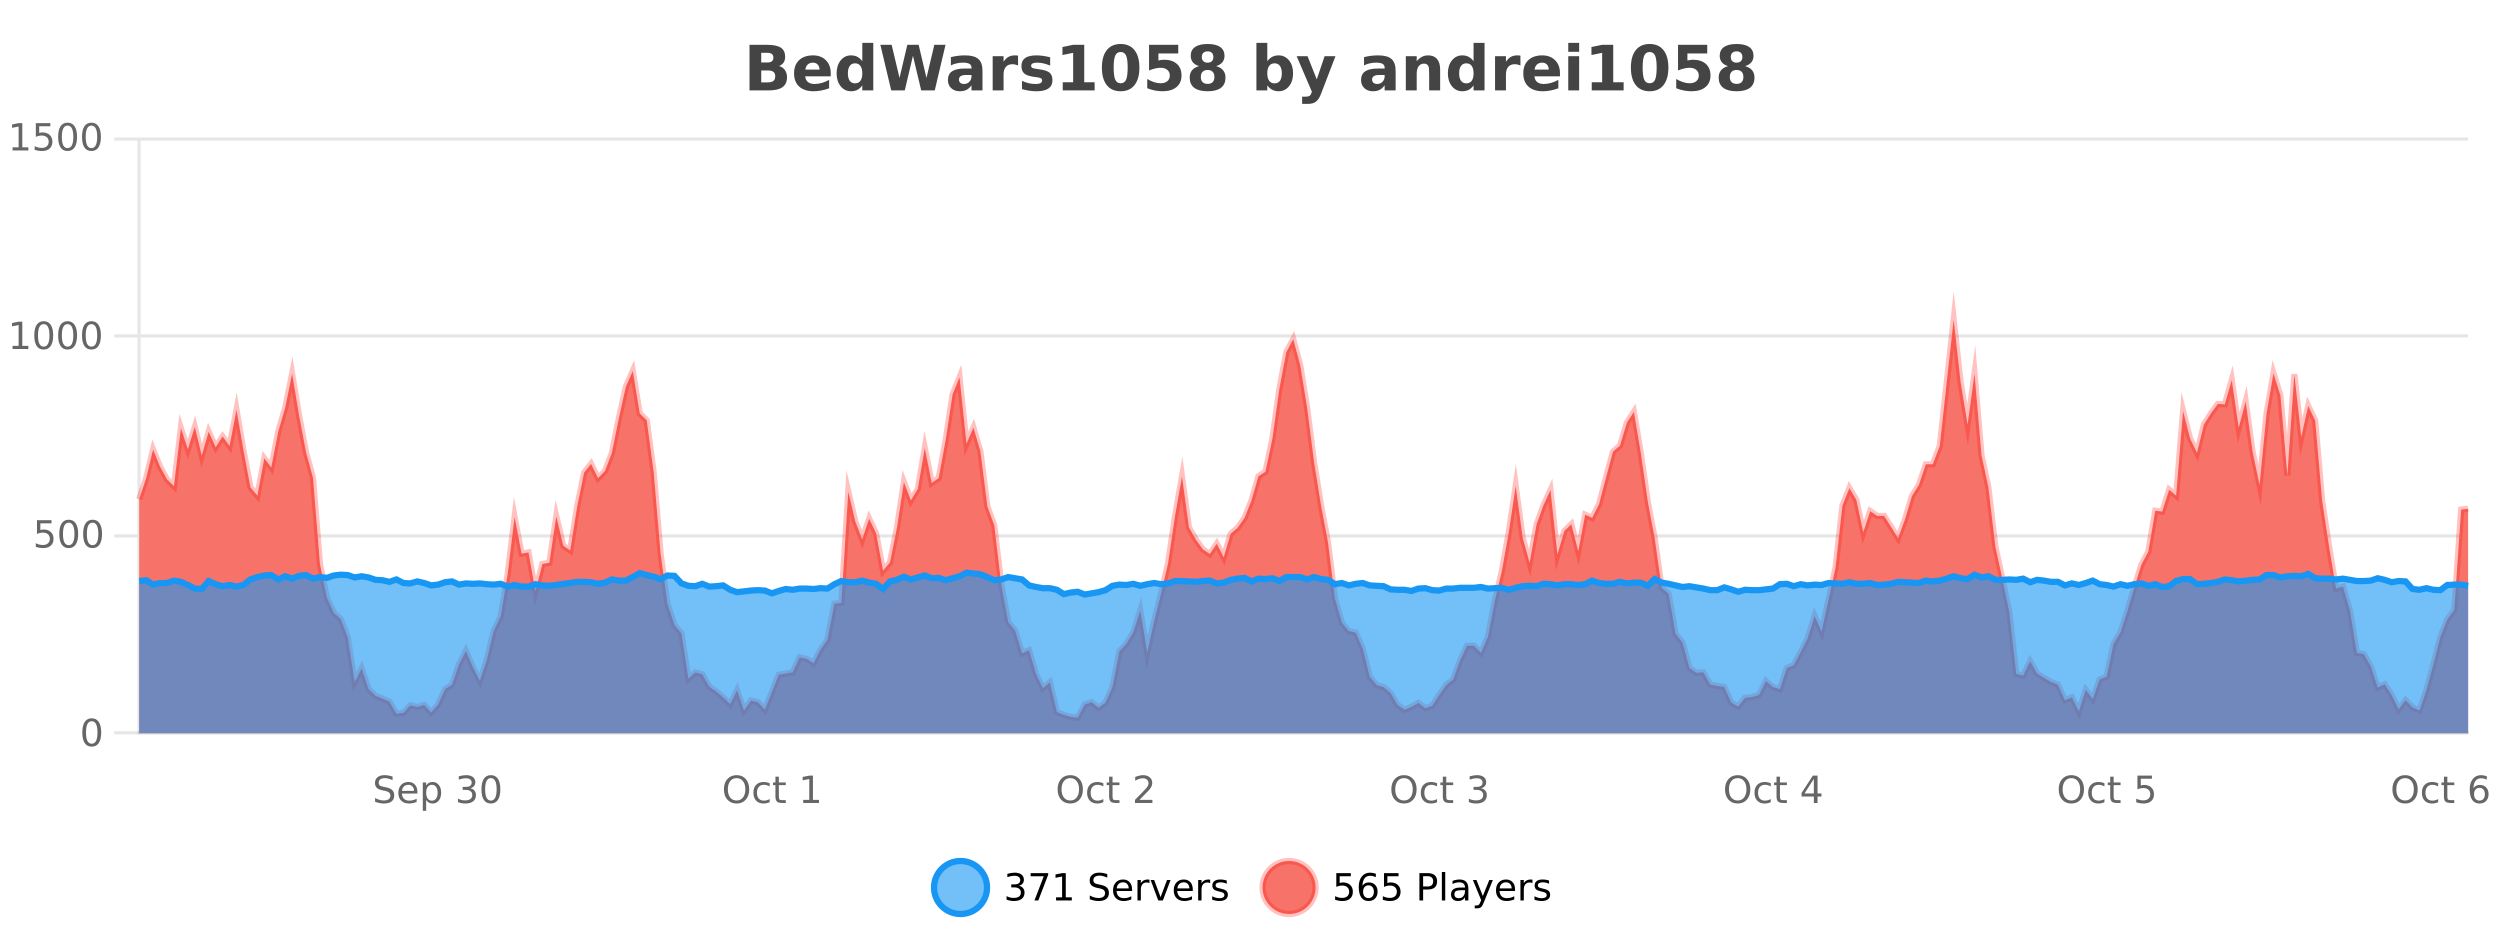 <?xml version="1.0" encoding="UTF-8"?>
<svg xmlns="http://www.w3.org/2000/svg" xmlns:xlink="http://www.w3.org/1999/xlink" width="800pt" height="300pt" viewBox="0 0 800 300" version="1.1">
<defs>
<clipPath id="clip1">
  <path d="M 270 263 L 345 263 L 345 300 L 270 300 Z M 270 263 "/>
</clipPath>
<clipPath id="clip2">
  <path d="M 375 263 L 450 263 L 450 300 L 375 300 Z M 375 263 "/>
</clipPath>
<clipPath id="clip3">
  <path d="M 44.539 102 L 789.801 102 L 789.801 234.602 L 44.539 234.602 Z M 44.539 102 "/>
</clipPath>
<clipPath id="clip4">
  <path d="M 43.539 74 L 790.801 74 L 790.801 235.602 L 43.539 235.602 Z M 43.539 74 "/>
</clipPath>
<clipPath id="clip5">
  <path d="M 44.539 183 L 789.801 183 L 789.801 234.602 L 44.539 234.602 Z M 44.539 183 "/>
</clipPath>
<clipPath id="clip6">
  <path d="M 43.539 154 L 790.801 154 L 790.801 219 L 43.539 219 Z M 43.539 154 "/>
</clipPath>
</defs>
<g id="surface1390021">
<rect x="0" y="0" width="800" height="300" style="fill:rgb(100%,100%,100%);fill-opacity:1;stroke:none;"/>
<path style="fill:none;stroke-width:1;stroke-linecap:butt;stroke-linejoin:miter;stroke:rgb(0%,0%,0%);stroke-opacity:0.098;stroke-miterlimit:10;" d="M 45 234.5 L 789.801 234.5 "/>
<path style="fill:none;stroke-width:1;stroke-linecap:butt;stroke-linejoin:miter;stroke:rgb(0%,0%,0%);stroke-opacity:0.098;stroke-miterlimit:10;" d="M 36.539 234.5 L 44 234.5 "/>
<path style="fill:none;stroke-width:1;stroke-linecap:butt;stroke-linejoin:miter;stroke:rgb(0%,0%,0%);stroke-opacity:0.098;stroke-miterlimit:10;" d="M 45 171.5 L 789.801 171.5 "/>
<path style="fill:none;stroke-width:1;stroke-linecap:butt;stroke-linejoin:miter;stroke:rgb(0%,0%,0%);stroke-opacity:0.098;stroke-miterlimit:10;" d="M 36.539 171.5 L 44 171.5 "/>
<path style="fill:none;stroke-width:1;stroke-linecap:butt;stroke-linejoin:miter;stroke:rgb(0%,0%,0%);stroke-opacity:0.098;stroke-miterlimit:10;" d="M 45 107.5 L 789.801 107.5 "/>
<path style="fill:none;stroke-width:1;stroke-linecap:butt;stroke-linejoin:miter;stroke:rgb(0%,0%,0%);stroke-opacity:0.098;stroke-miterlimit:10;" d="M 36.539 107.5 L 44 107.5 "/>
<path style="fill:none;stroke-width:1;stroke-linecap:butt;stroke-linejoin:miter;stroke:rgb(0%,0%,0%);stroke-opacity:0.098;stroke-miterlimit:10;" d="M 45 44.5 L 789.801 44.5 "/>
<path style="fill:none;stroke-width:1;stroke-linecap:butt;stroke-linejoin:miter;stroke:rgb(0%,0%,0%);stroke-opacity:0.098;stroke-miterlimit:10;" d="M 36.539 44.5 L 44 44.5 "/>
<path style=" stroke:none;fill-rule:nonzero;fill:rgb(9.02%,58.824%,95.294%);fill-opacity:0.6;" d="M 315.852 284 C 315.852 288.688 312.055 292.484 307.367 292.484 C 302.684 292.484 298.883 288.688 298.883 284 C 298.883 279.312 302.684 275.516 307.367 275.516 C 312.055 275.516 315.852 279.312 315.852 284 Z M 315.852 284 "/>
<g clip-path="url(#clip1)" clip-rule="nonzero">
<path style="fill:none;stroke-width:2;stroke-linecap:butt;stroke-linejoin:miter;stroke:rgb(9.02%,58.824%,95.294%);stroke-opacity:1;stroke-miterlimit:10;" d="M 315.852 284 C 315.852 288.688 312.055 292.484 307.367 292.484 C 302.684 292.484 298.883 288.688 298.883 284 C 298.883 279.312 302.684 275.516 307.367 275.516 C 312.055 275.516 315.852 279.312 315.852 284 Z M 315.852 284 "/>
</g>
<path style=" stroke:none;fill-rule:nonzero;fill:rgb(0%,0%,0%);fill-opacity:1;" d="M 326.055 283.438 C 326.617 283.562 327.055 283.82 327.367 284.203 C 327.688 284.578 327.852 285.047 327.852 285.609 C 327.852 286.477 327.555 287.148 326.961 287.625 C 326.367 288.094 325.523 288.328 324.43 288.328 C 324.062 288.328 323.684 288.289 323.289 288.219 C 322.902 288.148 322.508 288.039 322.102 287.891 L 322.102 286.75 C 322.422 286.938 322.777 287.086 323.164 287.188 C 323.559 287.281 323.969 287.328 324.398 287.328 C 325.137 287.328 325.699 287.184 326.086 286.891 C 326.48 286.602 326.68 286.172 326.68 285.609 C 326.68 285.102 326.496 284.699 326.133 284.406 C 325.766 284.117 325.266 283.969 324.633 283.969 L 323.602 283.969 L 323.602 283 L 324.68 283 C 325.25 283 325.695 282.887 326.008 282.656 C 326.32 282.418 326.477 282.078 326.477 281.641 C 326.477 281.195 326.312 280.852 325.992 280.609 C 325.68 280.371 325.227 280.25 324.633 280.25 C 324.297 280.25 323.945 280.289 323.57 280.359 C 323.203 280.422 322.797 280.527 322.352 280.672 L 322.352 279.625 C 322.809 279.5 323.23 279.406 323.617 279.344 C 324.012 279.281 324.383 279.25 324.727 279.25 C 325.633 279.25 326.344 279.453 326.867 279.859 C 327.387 280.266 327.648 280.82 327.648 281.516 C 327.648 282.008 327.508 282.418 327.227 282.75 C 326.953 283.086 326.562 283.312 326.055 283.438 Z M 329.801 279.406 L 335.426 279.406 L 335.426 279.906 L 332.254 288.156 L 331.02 288.156 L 334.004 280.406 L 329.801 280.406 Z M 337.938 287.156 L 339.875 287.156 L 339.875 280.484 L 337.766 280.906 L 337.766 279.828 L 339.859 279.406 L 341.047 279.406 L 341.047 287.156 L 342.984 287.156 L 342.984 288.156 L 337.938 288.156 Z M 354.32 279.688 L 354.32 280.844 C 353.871 280.637 353.445 280.48 353.039 280.375 C 352.641 280.262 352.262 280.203 351.898 280.203 C 351.25 280.203 350.75 280.328 350.398 280.578 C 350.055 280.828 349.883 281.188 349.883 281.656 C 349.883 282.043 349.996 282.336 350.227 282.531 C 350.453 282.73 350.898 282.887 351.555 283 L 352.258 283.156 C 353.141 283.324 353.793 283.621 354.211 284.047 C 354.637 284.465 354.852 285.027 354.852 285.734 C 354.852 286.59 354.562 287.234 353.992 287.672 C 353.43 288.109 352.594 288.328 351.492 288.328 C 351.086 288.328 350.648 288.281 350.18 288.188 C 349.711 288.094 349.227 287.953 348.727 287.766 L 348.727 286.547 C 349.203 286.82 349.672 287.023 350.133 287.156 C 350.602 287.293 351.055 287.359 351.492 287.359 C 352.168 287.359 352.688 287.23 353.055 286.969 C 353.43 286.699 353.617 286.32 353.617 285.828 C 353.617 285.402 353.48 285.07 353.211 284.828 C 352.949 284.578 352.516 284.398 351.914 284.281 L 351.195 284.141 C 350.309 283.965 349.668 283.688 349.273 283.312 C 348.887 282.938 348.695 282.418 348.695 281.75 C 348.695 280.969 348.965 280.359 349.508 279.922 C 350.047 279.477 350.797 279.25 351.758 279.25 C 352.172 279.25 352.59 279.289 353.008 279.359 C 353.434 279.434 353.871 279.543 354.32 279.688 Z M 362.266 284.609 L 362.266 285.125 L 357.297 285.125 C 357.348 285.875 357.57 286.445 357.969 286.828 C 358.375 287.215 358.93 287.406 359.641 287.406 C 360.055 287.406 360.457 287.359 360.844 287.266 C 361.238 287.164 361.629 287.008 362.016 286.797 L 362.016 287.828 C 361.617 287.984 361.219 288.105 360.812 288.188 C 360.406 288.281 359.992 288.328 359.578 288.328 C 358.535 288.328 357.707 288.027 357.094 287.422 C 356.477 286.809 356.172 285.98 356.172 284.938 C 356.172 283.867 356.461 283.016 357.047 282.391 C 357.629 281.758 358.41 281.438 359.391 281.438 C 360.273 281.438 360.973 281.727 361.484 282.297 C 362.004 282.859 362.266 283.633 362.266 284.609 Z M 361.188 284.281 C 361.176 283.699 361.008 283.23 360.688 282.875 C 360.363 282.523 359.938 282.344 359.406 282.344 C 358.801 282.344 358.316 282.516 357.953 282.859 C 357.598 283.203 357.395 283.684 357.344 284.297 Z M 367.836 282.594 C 367.711 282.531 367.574 282.484 367.43 282.453 C 367.293 282.414 367.137 282.391 366.961 282.391 C 366.355 282.391 365.887 282.59 365.555 282.984 C 365.23 283.383 365.07 283.953 365.07 284.703 L 365.07 288.156 L 363.992 288.156 L 363.992 281.594 L 365.07 281.594 L 365.07 282.609 C 365.297 282.215 365.594 281.922 365.961 281.734 C 366.324 281.539 366.766 281.438 367.289 281.438 C 367.359 281.438 367.438 281.445 367.523 281.453 C 367.617 281.465 367.715 281.48 367.82 281.5 Z M 368.195 281.594 L 369.336 281.594 L 371.383 287.094 L 373.445 281.594 L 374.586 281.594 L 372.117 288.156 L 370.648 288.156 Z M 381.688 284.609 L 381.688 285.125 L 376.719 285.125 C 376.77 285.875 376.992 286.445 377.391 286.828 C 377.797 287.215 378.352 287.406 379.062 287.406 C 379.477 287.406 379.879 287.359 380.266 287.266 C 380.66 287.164 381.051 287.008 381.438 286.797 L 381.438 287.828 C 381.039 287.984 380.641 288.105 380.234 288.188 C 379.828 288.281 379.414 288.328 379 288.328 C 377.957 288.328 377.129 288.027 376.516 287.422 C 375.898 286.809 375.594 285.98 375.594 284.938 C 375.594 283.867 375.883 283.016 376.469 282.391 C 377.051 281.758 377.832 281.438 378.812 281.438 C 379.695 281.438 380.395 281.727 380.906 282.297 C 381.426 282.859 381.688 283.633 381.688 284.609 Z M 380.609 284.281 C 380.598 283.699 380.43 283.23 380.109 282.875 C 379.785 282.523 379.359 282.344 378.828 282.344 C 378.223 282.344 377.738 282.516 377.375 282.859 C 377.02 283.203 376.816 283.684 376.766 284.297 Z M 387.258 282.594 C 387.133 282.531 386.996 282.484 386.852 282.453 C 386.715 282.414 386.559 282.391 386.383 282.391 C 385.777 282.391 385.309 282.59 384.977 282.984 C 384.652 283.383 384.492 283.953 384.492 284.703 L 384.492 288.156 L 383.414 288.156 L 383.414 281.594 L 384.492 281.594 L 384.492 282.609 C 384.719 282.215 385.016 281.922 385.383 281.734 C 385.746 281.539 386.188 281.438 386.711 281.438 C 386.781 281.438 386.859 281.445 386.945 281.453 C 387.039 281.465 387.137 281.48 387.242 281.5 Z M 392.562 281.781 L 392.562 282.812 C 392.258 282.656 391.941 282.543 391.609 282.469 C 391.285 282.387 390.945 282.344 390.594 282.344 C 390.062 282.344 389.66 282.43 389.391 282.594 C 389.117 282.75 388.984 282.996 388.984 283.328 C 388.984 283.578 389.078 283.777 389.266 283.922 C 389.461 284.059 389.852 284.188 390.438 284.312 L 390.797 284.406 C 391.566 284.562 392.113 284.793 392.438 285.094 C 392.758 285.398 392.922 285.812 392.922 286.344 C 392.922 286.961 392.676 287.445 392.188 287.797 C 391.707 288.152 391.047 288.328 390.203 288.328 C 389.848 288.328 389.477 288.289 389.094 288.219 C 388.719 288.156 388.32 288.059 387.906 287.922 L 387.906 286.797 C 388.301 287.008 388.691 287.164 389.078 287.266 C 389.461 287.371 389.848 287.422 390.234 287.422 C 390.734 287.422 391.117 287.34 391.391 287.172 C 391.672 286.996 391.812 286.746 391.812 286.422 C 391.812 286.133 391.711 285.906 391.516 285.75 C 391.316 285.594 390.883 285.445 390.219 285.297 L 389.844 285.219 C 389.176 285.074 388.691 284.855 388.391 284.562 C 388.098 284.273 387.953 283.875 387.953 283.375 C 387.953 282.75 388.172 282.273 388.609 281.938 C 389.047 281.605 389.664 281.438 390.469 281.438 C 390.863 281.438 391.238 281.469 391.594 281.531 C 391.945 281.586 392.27 281.668 392.562 281.781 Z M 317.367 277.016 "/>
<path style=" stroke:none;fill-rule:nonzero;fill:rgb(96.863%,44.706%,40.784%);fill-opacity:1;" d="M 420.988 284 C 420.988 288.688 417.191 292.484 412.504 292.484 C 407.82 292.484 404.02 288.688 404.02 284 C 404.02 279.312 407.82 275.516 412.504 275.516 C 417.191 275.516 420.988 279.312 420.988 284 Z M 420.988 284 "/>
<g clip-path="url(#clip2)" clip-rule="nonzero">
<path style="fill:none;stroke-width:2;stroke-linecap:butt;stroke-linejoin:miter;stroke:rgb(100%,4.706%,0%);stroke-opacity:0.247;stroke-miterlimit:10;" d="M 420.988 284 C 420.988 288.688 417.191 292.484 412.504 292.484 C 407.82 292.484 404.02 288.688 404.02 284 C 404.02 279.312 407.82 275.516 412.504 275.516 C 417.191 275.516 420.988 279.312 420.988 284 Z M 420.988 284 "/>
</g>
<path style=" stroke:none;fill-rule:nonzero;fill:rgb(0%,0%,0%);fill-opacity:1;" d="M 427.617 279.406 L 432.258 279.406 L 432.258 280.406 L 428.695 280.406 L 428.695 282.547 C 428.871 282.484 429.043 282.445 429.211 282.422 C 429.387 282.391 429.559 282.375 429.727 282.375 C 430.703 282.375 431.48 282.648 432.055 283.188 C 432.625 283.719 432.914 284.438 432.914 285.344 C 432.914 286.293 432.617 287.027 432.023 287.547 C 431.438 288.07 430.617 288.328 429.555 288.328 C 429.18 288.328 428.797 288.297 428.414 288.234 C 428.039 288.172 427.648 288.078 427.242 287.953 L 427.242 286.766 C 427.594 286.953 427.961 287.094 428.336 287.188 C 428.711 287.281 429.105 287.328 429.523 287.328 C 430.199 287.328 430.734 287.152 431.133 286.797 C 431.527 286.445 431.727 285.961 431.727 285.344 C 431.727 284.742 431.527 284.262 431.133 283.906 C 430.734 283.555 430.199 283.375 429.523 283.375 C 429.211 283.375 428.891 283.414 428.57 283.484 C 428.258 283.547 427.938 283.652 427.617 283.797 Z M 437.922 283.312 C 437.391 283.312 436.969 283.496 436.656 283.859 C 436.344 284.227 436.188 284.719 436.188 285.344 C 436.188 285.98 436.344 286.48 436.656 286.844 C 436.969 287.211 437.391 287.391 437.922 287.391 C 438.453 287.391 438.867 287.211 439.172 286.844 C 439.484 286.48 439.641 285.98 439.641 285.344 C 439.641 284.719 439.484 284.227 439.172 283.859 C 438.867 283.496 438.453 283.312 437.922 283.312 Z M 440.266 279.594 L 440.266 280.672 C 439.961 280.539 439.66 280.434 439.359 280.359 C 439.055 280.289 438.758 280.25 438.469 280.25 C 437.688 280.25 437.086 280.516 436.672 281.047 C 436.266 281.57 436.031 282.359 435.969 283.422 C 436.195 283.09 436.484 282.836 436.828 282.656 C 437.18 282.469 437.566 282.375 437.984 282.375 C 438.859 282.375 439.551 282.641 440.062 283.172 C 440.57 283.703 440.828 284.43 440.828 285.344 C 440.828 286.25 440.562 286.977 440.031 287.516 C 439.5 288.059 438.797 288.328 437.922 288.328 C 436.898 288.328 436.125 287.945 435.594 287.172 C 435.062 286.391 434.797 285.266 434.797 283.797 C 434.797 282.414 435.125 281.309 435.781 280.484 C 436.438 279.664 437.316 279.25 438.422 279.25 C 438.711 279.25 439.008 279.281 439.312 279.344 C 439.613 279.398 439.93 279.48 440.266 279.594 Z M 442.883 279.406 L 447.523 279.406 L 447.523 280.406 L 443.961 280.406 L 443.961 282.547 C 444.137 282.484 444.309 282.445 444.477 282.422 C 444.652 282.391 444.824 282.375 444.992 282.375 C 445.969 282.375 446.746 282.648 447.32 283.188 C 447.891 283.719 448.18 284.438 448.18 285.344 C 448.18 286.293 447.883 287.027 447.289 287.547 C 446.703 288.07 445.883 288.328 444.82 288.328 C 444.445 288.328 444.062 288.297 443.68 288.234 C 443.305 288.172 442.914 288.078 442.508 287.953 L 442.508 286.766 C 442.859 286.953 443.227 287.094 443.602 287.188 C 443.977 287.281 444.371 287.328 444.789 287.328 C 445.465 287.328 446 287.152 446.398 286.797 C 446.793 286.445 446.992 285.961 446.992 285.344 C 446.992 284.742 446.793 284.262 446.398 283.906 C 446 283.555 445.465 283.375 444.789 283.375 C 444.477 283.375 444.156 283.414 443.836 283.484 C 443.523 283.547 443.203 283.652 442.883 283.797 Z M 455.398 280.375 L 455.398 283.672 L 456.883 283.672 C 457.434 283.672 457.859 283.531 458.164 283.25 C 458.465 282.961 458.617 282.547 458.617 282.016 C 458.617 281.496 458.465 281.094 458.164 280.812 C 457.859 280.523 457.434 280.375 456.883 280.375 Z M 454.211 279.406 L 456.883 279.406 C 457.871 279.406 458.617 279.633 459.117 280.078 C 459.617 280.516 459.867 281.164 459.867 282.016 C 459.867 282.883 459.617 283.539 459.117 283.984 C 458.617 284.422 457.871 284.641 456.883 284.641 L 455.398 284.641 L 455.398 288.156 L 454.211 288.156 Z M 461.398 279.031 L 462.477 279.031 L 462.477 288.156 L 461.398 288.156 Z M 467.719 284.859 C 466.852 284.859 466.25 284.961 465.906 285.156 C 465.57 285.355 465.406 285.695 465.406 286.172 C 465.406 286.559 465.531 286.867 465.781 287.094 C 466.039 287.312 466.383 287.422 466.812 287.422 C 467.414 287.422 467.895 287.215 468.25 286.797 C 468.613 286.371 468.797 285.805 468.797 285.094 L 468.797 284.859 Z M 469.875 284.406 L 469.875 288.156 L 468.797 288.156 L 468.797 287.156 C 468.547 287.555 468.238 287.852 467.875 288.047 C 467.508 288.234 467.062 288.328 466.531 288.328 C 465.852 288.328 465.316 288.141 464.922 287.766 C 464.523 287.383 464.328 286.875 464.328 286.25 C 464.328 285.512 464.57 284.953 465.062 284.578 C 465.562 284.203 466.301 284.016 467.281 284.016 L 468.797 284.016 L 468.797 283.906 C 468.797 283.406 468.629 283.023 468.297 282.75 C 467.973 282.48 467.52 282.344 466.938 282.344 C 466.562 282.344 466.191 282.391 465.828 282.484 C 465.473 282.578 465.133 282.715 464.812 282.891 L 464.812 281.891 C 465.207 281.734 465.586 281.621 465.953 281.547 C 466.328 281.477 466.691 281.438 467.047 281.438 C 467.992 281.438 468.703 281.684 469.172 282.172 C 469.641 282.664 469.875 283.406 469.875 284.406 Z M 474.82 288.766 C 474.516 289.547 474.219 290.055 473.93 290.297 C 473.637 290.535 473.25 290.656 472.773 290.656 L 471.914 290.656 L 471.914 289.75 L 472.539 289.75 C 472.84 289.75 473.07 289.676 473.227 289.531 C 473.391 289.395 473.574 289.066 473.773 288.547 L 473.977 288.047 L 471.32 281.594 L 472.461 281.594 L 474.508 286.719 L 476.57 281.594 L 477.711 281.594 Z M 484.812 284.609 L 484.812 285.125 L 479.844 285.125 C 479.895 285.875 480.117 286.445 480.516 286.828 C 480.922 287.215 481.477 287.406 482.188 287.406 C 482.602 287.406 483.004 287.359 483.391 287.266 C 483.785 287.164 484.176 287.008 484.562 286.797 L 484.562 287.828 C 484.164 287.984 483.766 288.105 483.359 288.188 C 482.953 288.281 482.539 288.328 482.125 288.328 C 481.082 288.328 480.254 288.027 479.641 287.422 C 479.023 286.809 478.719 285.98 478.719 284.938 C 478.719 283.867 479.008 283.016 479.594 282.391 C 480.176 281.758 480.957 281.438 481.938 281.438 C 482.82 281.438 483.52 281.727 484.031 282.297 C 484.551 282.859 484.812 283.633 484.812 284.609 Z M 483.734 284.281 C 483.723 283.699 483.555 283.23 483.234 282.875 C 482.91 282.523 482.484 282.344 481.953 282.344 C 481.348 282.344 480.863 282.516 480.5 282.859 C 480.145 283.203 479.941 283.684 479.891 284.297 Z M 490.383 282.594 C 490.258 282.531 490.121 282.484 489.977 282.453 C 489.84 282.414 489.684 282.391 489.508 282.391 C 488.902 282.391 488.434 282.59 488.102 282.984 C 487.777 283.383 487.617 283.953 487.617 284.703 L 487.617 288.156 L 486.539 288.156 L 486.539 281.594 L 487.617 281.594 L 487.617 282.609 C 487.844 282.215 488.141 281.922 488.508 281.734 C 488.871 281.539 489.312 281.438 489.836 281.438 C 489.906 281.438 489.984 281.445 490.07 281.453 C 490.164 281.465 490.262 281.48 490.367 281.5 Z M 495.691 281.781 L 495.691 282.812 C 495.387 282.656 495.07 282.543 494.738 282.469 C 494.414 282.387 494.074 282.344 493.723 282.344 C 493.191 282.344 492.789 282.43 492.52 282.594 C 492.246 282.75 492.113 282.996 492.113 283.328 C 492.113 283.578 492.207 283.777 492.395 283.922 C 492.59 284.059 492.98 284.188 493.566 284.312 L 493.926 284.406 C 494.695 284.562 495.242 284.793 495.566 285.094 C 495.887 285.398 496.051 285.812 496.051 286.344 C 496.051 286.961 495.805 287.445 495.316 287.797 C 494.836 288.152 494.176 288.328 493.332 288.328 C 492.977 288.328 492.605 288.289 492.223 288.219 C 491.848 288.156 491.449 288.059 491.035 287.922 L 491.035 286.797 C 491.43 287.008 491.82 287.164 492.207 287.266 C 492.59 287.371 492.977 287.422 493.363 287.422 C 493.863 287.422 494.246 287.34 494.52 287.172 C 494.801 286.996 494.941 286.746 494.941 286.422 C 494.941 286.133 494.84 285.906 494.645 285.75 C 494.445 285.594 494.012 285.445 493.348 285.297 L 492.973 285.219 C 492.305 285.074 491.82 284.855 491.52 284.562 C 491.227 284.273 491.082 283.875 491.082 283.375 C 491.082 282.75 491.301 282.273 491.738 281.938 C 492.176 281.605 492.793 281.438 493.598 281.438 C 493.992 281.438 494.367 281.469 494.723 281.531 C 495.074 281.586 495.398 281.668 495.691 281.781 Z M 422.504 277.016 "/>
<path style=" stroke:none;fill-rule:nonzero;fill:rgb(26.667%,26.667%,26.667%);fill-opacity:1;" d="M 245.672 19.984 C 246.266 19.984 246.711 19.855 247.016 19.594 C 247.328 19.336 247.484 18.949 247.484 18.438 C 247.484 17.938 247.328 17.559 247.016 17.297 C 246.711 17.039 246.266 16.906 245.672 16.906 L 243.594 16.906 L 243.594 19.984 Z M 245.797 26.359 C 246.555 26.359 247.125 26.203 247.5 25.891 C 247.883 25.57 248.078 25.086 248.078 24.438 C 248.078 23.805 247.891 23.328 247.516 23.016 C 247.141 22.703 246.566 22.547 245.797 22.547 L 243.594 22.547 L 243.594 26.359 Z M 249.297 21.125 C 250.109 21.355 250.734 21.789 251.172 22.422 C 251.617 23.047 251.844 23.82 251.844 24.734 C 251.844 26.141 251.363 27.195 250.406 27.891 C 249.457 28.578 248.016 28.922 246.078 28.922 L 239.844 28.922 L 239.844 14.344 L 245.484 14.344 C 247.504 14.344 248.969 14.652 249.875 15.266 C 250.789 15.871 251.25 16.852 251.25 18.203 C 251.25 18.914 251.082 19.516 250.75 20.016 C 250.414 20.508 249.93 20.875 249.297 21.125 Z M 265.836 23.422 L 265.836 24.422 L 257.664 24.422 C 257.746 25.246 258.043 25.859 258.555 26.266 C 259.062 26.672 259.773 26.875 260.68 26.875 C 261.418 26.875 262.172 26.766 262.945 26.547 C 263.715 26.328 264.508 26 265.32 25.562 L 265.32 28.25 C 264.496 28.562 263.668 28.797 262.836 28.953 C 262.012 29.117 261.188 29.203 260.367 29.203 C 258.387 29.203 256.844 28.703 255.742 27.703 C 254.648 26.695 254.102 25.281 254.102 23.469 C 254.102 21.68 254.637 20.273 255.711 19.25 C 256.793 18.23 258.277 17.719 260.164 17.719 C 261.883 17.719 263.258 18.242 264.289 19.281 C 265.32 20.312 265.836 21.695 265.836 23.422 Z M 262.242 22.266 C 262.242 21.602 262.047 21.062 261.664 20.656 C 261.277 20.25 260.773 20.047 260.148 20.047 C 259.469 20.047 258.918 20.242 258.492 20.625 C 258.074 21 257.812 21.547 257.711 22.266 Z M 275.934 19.578 L 275.934 13.719 L 279.449 13.719 L 279.449 28.922 L 275.934 28.922 L 275.934 27.344 C 275.453 27.992 274.922 28.465 274.34 28.766 C 273.754 29.055 273.082 29.203 272.324 29.203 C 270.98 29.203 269.875 28.668 269.012 27.594 C 268.145 26.523 267.715 25.148 267.715 23.469 C 267.715 21.781 268.145 20.402 269.012 19.328 C 269.875 18.258 270.98 17.719 272.324 17.719 C 273.082 17.719 273.754 17.871 274.34 18.172 C 274.922 18.477 275.453 18.945 275.934 19.578 Z M 273.621 26.672 C 274.371 26.672 274.941 26.402 275.34 25.859 C 275.734 25.309 275.934 24.512 275.934 23.469 C 275.934 22.43 275.734 21.637 275.34 21.094 C 274.941 20.543 274.371 20.266 273.621 20.266 C 272.879 20.266 272.312 20.543 271.918 21.094 C 271.52 21.637 271.324 22.43 271.324 23.469 C 271.324 24.512 271.52 25.309 271.918 25.859 C 272.312 26.402 272.879 26.672 273.621 26.672 Z M 281.719 14.344 L 285.328 14.344 L 287.844 24.938 L 290.344 14.344 L 293.969 14.344 L 296.469 24.938 L 298.984 14.344 L 302.562 14.344 L 299.125 28.922 L 294.781 28.922 L 292.141 17.844 L 289.531 28.922 L 285.188 28.922 Z M 309.051 24 C 308.32 24 307.773 24.125 307.41 24.375 C 307.043 24.617 306.863 24.98 306.863 25.469 C 306.863 25.906 307.008 26.25 307.301 26.5 C 307.602 26.75 308.012 26.875 308.535 26.875 C 309.191 26.875 309.742 26.641 310.191 26.172 C 310.648 25.703 310.879 25.117 310.879 24.406 L 310.879 24 Z M 314.395 22.688 L 314.395 28.922 L 310.879 28.922 L 310.879 27.297 C 310.41 27.965 309.879 28.449 309.285 28.75 C 308.699 29.051 307.988 29.203 307.145 29.203 C 306.02 29.203 305.102 28.875 304.395 28.219 C 303.684 27.555 303.332 26.695 303.332 25.641 C 303.332 24.359 303.77 23.422 304.645 22.828 C 305.527 22.227 306.918 21.922 308.816 21.922 L 310.879 21.922 L 310.879 21.641 C 310.879 21.09 310.66 20.688 310.223 20.438 C 309.785 20.18 309.102 20.047 308.176 20.047 C 307.426 20.047 306.727 20.125 306.082 20.281 C 305.434 20.43 304.836 20.648 304.285 20.938 L 304.285 18.281 C 305.035 18.094 305.785 17.953 306.535 17.859 C 307.293 17.766 308.055 17.719 308.816 17.719 C 310.785 17.719 312.207 18.109 313.082 18.891 C 313.957 19.664 314.395 20.93 314.395 22.688 Z M 325.781 20.969 C 325.469 20.824 325.16 20.719 324.859 20.656 C 324.555 20.586 324.254 20.547 323.953 20.547 C 323.047 20.547 322.348 20.836 321.859 21.406 C 321.379 21.98 321.141 22.805 321.141 23.875 L 321.141 28.922 L 317.656 28.922 L 317.656 17.984 L 321.141 17.984 L 321.141 19.781 C 321.586 19.062 322.102 18.543 322.688 18.219 C 323.27 17.887 323.969 17.719 324.781 17.719 C 324.906 17.719 325.035 17.727 325.172 17.734 C 325.305 17.746 325.504 17.766 325.766 17.797 Z M 336.051 18.328 L 336.051 20.984 C 335.309 20.672 334.59 20.438 333.895 20.281 C 333.195 20.125 332.535 20.047 331.91 20.047 C 331.254 20.047 330.762 20.133 330.441 20.297 C 330.117 20.465 329.957 20.719 329.957 21.062 C 329.957 21.344 330.074 21.559 330.316 21.703 C 330.566 21.852 331.004 21.961 331.629 22.031 L 332.254 22.125 C 334.043 22.355 335.246 22.73 335.863 23.25 C 336.477 23.773 336.785 24.59 336.785 25.703 C 336.785 26.871 336.352 27.746 335.488 28.328 C 334.633 28.914 333.355 29.203 331.66 29.203 C 330.93 29.203 330.18 29.145 329.41 29.031 C 328.637 28.918 327.848 28.746 327.035 28.516 L 327.035 25.859 C 327.73 26.203 328.445 26.461 329.176 26.625 C 329.902 26.793 330.648 26.875 331.41 26.875 C 332.098 26.875 332.613 26.781 332.957 26.594 C 333.301 26.406 333.473 26.125 333.473 25.75 C 333.473 25.438 333.352 25.211 333.113 25.062 C 332.871 24.906 332.398 24.789 331.691 24.703 L 331.082 24.625 C 329.52 24.43 328.426 24.07 327.801 23.547 C 327.176 23.016 326.863 22.215 326.863 21.141 C 326.863 19.984 327.258 19.125 328.051 18.562 C 328.852 18 330.07 17.719 331.707 17.719 C 332.352 17.719 333.027 17.773 333.738 17.875 C 334.445 17.969 335.215 18.121 336.051 18.328 Z M 340.078 26.328 L 343.406 26.328 L 343.406 16.906 L 339.984 17.609 L 339.984 15.047 L 343.375 14.344 L 346.953 14.344 L 346.953 26.328 L 350.281 26.328 L 350.281 28.922 L 340.078 28.922 Z M 360.855 21.609 C 360.855 19.789 360.684 18.508 360.34 17.766 C 359.996 17.016 359.422 16.641 358.621 16.641 C 357.809 16.641 357.23 17.016 356.887 17.766 C 356.543 18.508 356.371 19.789 356.371 21.609 C 356.371 23.453 356.543 24.758 356.887 25.516 C 357.23 26.266 357.809 26.641 358.621 26.641 C 359.422 26.641 359.996 26.266 360.34 25.516 C 360.684 24.758 360.855 23.453 360.855 21.609 Z M 364.605 21.641 C 364.605 24.059 364.082 25.922 363.043 27.234 C 362 28.547 360.527 29.203 358.621 29.203 C 356.691 29.203 355.207 28.547 354.168 27.234 C 353.125 25.922 352.605 24.059 352.605 21.641 C 352.605 19.227 353.125 17.359 354.168 16.047 C 355.207 14.734 356.691 14.078 358.621 14.078 C 360.527 14.078 362 14.734 363.043 16.047 C 364.082 17.359 364.605 19.227 364.605 21.641 Z M 367.695 14.344 L 377.039 14.344 L 377.039 17.109 L 370.695 17.109 L 370.695 19.359 C 370.977 19.289 371.262 19.23 371.555 19.188 C 371.844 19.137 372.148 19.109 372.461 19.109 C 374.23 19.109 375.609 19.559 376.602 20.453 C 377.59 21.34 378.086 22.578 378.086 24.172 C 378.086 25.746 377.543 26.98 376.461 27.875 C 375.387 28.762 373.898 29.203 371.992 29.203 C 371.156 29.203 370.336 29.117 369.523 28.953 C 368.719 28.797 367.918 28.559 367.117 28.234 L 367.117 25.281 C 367.906 25.742 368.656 26.086 369.367 26.312 C 370.086 26.531 370.762 26.641 371.398 26.641 C 372.305 26.641 373.016 26.422 373.539 25.984 C 374.07 25.539 374.336 24.934 374.336 24.172 C 374.336 23.402 374.07 22.797 373.539 22.359 C 373.016 21.914 372.305 21.688 371.398 21.688 C 370.855 21.688 370.277 21.762 369.664 21.906 C 369.047 22.043 368.391 22.258 367.695 22.547 Z M 386.453 22.391 C 385.742 22.391 385.203 22.586 384.828 22.969 C 384.453 23.355 384.266 23.906 384.266 24.625 C 384.266 25.344 384.453 25.898 384.828 26.281 C 385.203 26.656 385.742 26.844 386.453 26.844 C 387.148 26.844 387.68 26.656 388.047 26.281 C 388.422 25.898 388.609 25.344 388.609 24.625 C 388.609 23.906 388.422 23.355 388.047 22.969 C 387.68 22.586 387.148 22.391 386.453 22.391 Z M 383.703 21.156 C 382.816 20.887 382.148 20.477 381.703 19.922 C 381.254 19.371 381.031 18.684 381.031 17.859 C 381.031 16.633 381.488 15.695 382.406 15.047 C 383.32 14.402 384.672 14.078 386.453 14.078 C 388.211 14.078 389.551 14.402 390.469 15.047 C 391.383 15.684 391.844 16.621 391.844 17.859 C 391.844 18.684 391.613 19.371 391.156 19.922 C 390.707 20.477 390.039 20.887 389.156 21.156 C 390.145 21.43 390.891 21.871 391.391 22.484 C 391.898 23.102 392.156 23.875 392.156 24.812 C 392.156 26.262 391.676 27.355 390.719 28.094 C 389.758 28.836 388.336 29.203 386.453 29.203 C 384.555 29.203 383.125 28.836 382.156 28.094 C 381.188 27.355 380.703 26.262 380.703 24.812 C 380.703 23.875 380.953 23.102 381.453 22.484 C 381.961 21.871 382.711 21.43 383.703 21.156 Z M 384.578 18.234 C 384.578 18.82 384.738 19.266 385.062 19.578 C 385.383 19.891 385.848 20.047 386.453 20.047 C 387.035 20.047 387.484 19.891 387.797 19.578 C 388.117 19.266 388.281 18.82 388.281 18.234 C 388.281 17.664 388.117 17.219 387.797 16.906 C 387.484 16.594 387.035 16.438 386.453 16.438 C 385.848 16.438 385.383 16.594 385.062 16.906 C 384.738 17.219 384.578 17.664 384.578 18.234 Z M 407.863 26.672 C 408.613 26.672 409.184 26.402 409.582 25.859 C 409.977 25.309 410.176 24.512 410.176 23.469 C 410.176 22.43 409.977 21.637 409.582 21.094 C 409.184 20.543 408.613 20.266 407.863 20.266 C 407.113 20.266 406.535 20.543 406.129 21.094 C 405.73 21.637 405.535 22.43 405.535 23.469 C 405.535 24.5 405.73 25.293 406.129 25.844 C 406.535 26.398 407.113 26.672 407.863 26.672 Z M 405.535 19.578 C 406.023 18.945 406.559 18.477 407.145 18.172 C 407.727 17.871 408.398 17.719 409.16 17.719 C 410.512 17.719 411.621 18.258 412.488 19.328 C 413.352 20.402 413.785 21.781 413.785 23.469 C 413.785 25.148 413.352 26.523 412.488 27.594 C 411.621 28.668 410.512 29.203 409.16 29.203 C 408.398 29.203 407.727 29.051 407.145 28.75 C 406.559 28.449 406.023 27.98 405.535 27.344 L 405.535 28.922 L 402.051 28.922 L 402.051 13.719 L 405.535 13.719 Z M 414.93 17.984 L 418.414 17.984 L 421.367 25.406 L 423.867 17.984 L 427.352 17.984 L 422.758 29.953 C 422.297 31.172 421.758 32.02 421.133 32.5 C 420.516 32.988 419.711 33.234 418.711 33.234 L 416.68 33.234 L 416.68 30.938 L 417.773 30.938 C 418.367 30.938 418.797 30.844 419.07 30.656 C 419.34 30.469 419.547 30.129 419.695 29.641 L 419.805 29.344 Z M 441.258 24 C 440.527 24 439.98 24.125 439.617 24.375 C 439.25 24.617 439.07 24.98 439.07 25.469 C 439.07 25.906 439.215 26.25 439.508 26.5 C 439.809 26.75 440.219 26.875 440.742 26.875 C 441.398 26.875 441.949 26.641 442.398 26.172 C 442.855 25.703 443.086 25.117 443.086 24.406 L 443.086 24 Z M 446.602 22.688 L 446.602 28.922 L 443.086 28.922 L 443.086 27.297 C 442.617 27.965 442.086 28.449 441.492 28.75 C 440.906 29.051 440.195 29.203 439.352 29.203 C 438.227 29.203 437.309 28.875 436.602 28.219 C 435.891 27.555 435.539 26.695 435.539 25.641 C 435.539 24.359 435.977 23.422 436.852 22.828 C 437.734 22.227 439.125 21.922 441.023 21.922 L 443.086 21.922 L 443.086 21.641 C 443.086 21.09 442.867 20.688 442.43 20.438 C 441.992 20.18 441.309 20.047 440.383 20.047 C 439.633 20.047 438.934 20.125 438.289 20.281 C 437.641 20.43 437.043 20.648 436.492 20.938 L 436.492 18.281 C 437.242 18.094 437.992 17.953 438.742 17.859 C 439.5 17.766 440.262 17.719 441.023 17.719 C 442.992 17.719 444.414 18.109 445.289 18.891 C 446.164 19.664 446.602 20.93 446.602 22.688 Z M 460.848 22.266 L 460.848 28.922 L 457.332 28.922 L 457.332 23.828 C 457.332 22.883 457.309 22.23 457.27 21.875 C 457.227 21.512 457.152 21.246 457.051 21.078 C 456.914 20.852 456.727 20.672 456.488 20.547 C 456.258 20.422 455.992 20.359 455.691 20.359 C 454.961 20.359 454.387 20.641 453.973 21.203 C 453.555 21.766 453.348 22.547 453.348 23.547 L 453.348 28.922 L 449.863 28.922 L 449.863 17.984 L 453.348 17.984 L 453.348 19.578 C 453.879 18.945 454.441 18.477 455.035 18.172 C 455.629 17.871 456.277 17.719 456.988 17.719 C 458.258 17.719 459.215 18.109 459.863 18.891 C 460.52 19.664 460.848 20.789 460.848 22.266 Z M 471.539 19.578 L 471.539 13.719 L 475.055 13.719 L 475.055 28.922 L 471.539 28.922 L 471.539 27.344 C 471.059 27.992 470.527 28.465 469.945 28.766 C 469.359 29.055 468.688 29.203 467.93 29.203 C 466.586 29.203 465.48 28.668 464.617 27.594 C 463.75 26.523 463.32 25.148 463.32 23.469 C 463.32 21.781 463.75 20.402 464.617 19.328 C 465.48 18.258 466.586 17.719 467.93 17.719 C 468.688 17.719 469.359 17.871 469.945 18.172 C 470.527 18.477 471.059 18.945 471.539 19.578 Z M 469.227 26.672 C 469.977 26.672 470.547 26.402 470.945 25.859 C 471.34 25.309 471.539 24.512 471.539 23.469 C 471.539 22.43 471.34 21.637 470.945 21.094 C 470.547 20.543 469.977 20.266 469.227 20.266 C 468.484 20.266 467.918 20.543 467.523 21.094 C 467.125 21.637 466.93 22.43 466.93 23.469 C 466.93 24.512 467.125 25.309 467.523 25.859 C 467.918 26.402 468.484 26.672 469.227 26.672 Z M 486.543 20.969 C 486.23 20.824 485.922 20.719 485.621 20.656 C 485.316 20.586 485.016 20.547 484.715 20.547 C 483.809 20.547 483.109 20.836 482.621 21.406 C 482.141 21.98 481.902 22.805 481.902 23.875 L 481.902 28.922 L 478.418 28.922 L 478.418 17.984 L 481.902 17.984 L 481.902 19.781 C 482.348 19.062 482.863 18.543 483.449 18.219 C 484.031 17.887 484.73 17.719 485.543 17.719 C 485.668 17.719 485.797 17.727 485.934 17.734 C 486.066 17.746 486.266 17.766 486.527 17.797 Z M 499.188 23.422 L 499.188 24.422 L 491.016 24.422 C 491.098 25.246 491.395 25.859 491.906 26.266 C 492.414 26.672 493.125 26.875 494.031 26.875 C 494.77 26.875 495.523 26.766 496.297 26.547 C 497.066 26.328 497.859 26 498.672 25.562 L 498.672 28.25 C 497.848 28.562 497.02 28.797 496.188 28.953 C 495.363 29.117 494.539 29.203 493.719 29.203 C 491.738 29.203 490.195 28.703 489.094 27.703 C 488 26.695 487.453 25.281 487.453 23.469 C 487.453 21.68 487.988 20.273 489.062 19.25 C 490.145 18.23 491.629 17.719 493.516 17.719 C 495.234 17.719 496.609 18.242 497.641 19.281 C 498.672 20.312 499.188 21.695 499.188 23.422 Z M 495.594 22.266 C 495.594 21.602 495.398 21.062 495.016 20.656 C 494.629 20.25 494.125 20.047 493.5 20.047 C 492.82 20.047 492.27 20.242 491.844 20.625 C 491.426 21 491.164 21.547 491.062 22.266 Z M 501.844 17.984 L 505.328 17.984 L 505.328 28.922 L 501.844 28.922 Z M 501.844 13.719 L 505.328 13.719 L 505.328 16.578 L 501.844 16.578 Z M 509.359 26.328 L 512.688 26.328 L 512.688 16.906 L 509.266 17.609 L 509.266 15.047 L 512.656 14.344 L 516.234 14.344 L 516.234 26.328 L 519.562 26.328 L 519.562 28.922 L 509.359 28.922 Z M 530.133 21.609 C 530.133 19.789 529.961 18.508 529.617 17.766 C 529.273 17.016 528.699 16.641 527.898 16.641 C 527.086 16.641 526.508 17.016 526.164 17.766 C 525.82 18.508 525.648 19.789 525.648 21.609 C 525.648 23.453 525.82 24.758 526.164 25.516 C 526.508 26.266 527.086 26.641 527.898 26.641 C 528.699 26.641 529.273 26.266 529.617 25.516 C 529.961 24.758 530.133 23.453 530.133 21.609 Z M 533.883 21.641 C 533.883 24.059 533.359 25.922 532.32 27.234 C 531.277 28.547 529.805 29.203 527.898 29.203 C 525.969 29.203 524.484 28.547 523.445 27.234 C 522.402 25.922 521.883 24.059 521.883 21.641 C 521.883 19.227 522.402 17.359 523.445 16.047 C 524.484 14.734 525.969 14.078 527.898 14.078 C 529.805 14.078 531.277 14.734 532.32 16.047 C 533.359 17.359 533.883 19.227 533.883 21.641 Z M 536.969 14.344 L 546.312 14.344 L 546.312 17.109 L 539.969 17.109 L 539.969 19.359 C 540.25 19.289 540.535 19.23 540.828 19.188 C 541.117 19.137 541.422 19.109 541.734 19.109 C 543.504 19.109 544.883 19.559 545.875 20.453 C 546.863 21.34 547.359 22.578 547.359 24.172 C 547.359 25.746 546.816 26.98 545.734 27.875 C 544.66 28.762 543.172 29.203 541.266 29.203 C 540.43 29.203 539.609 29.117 538.797 28.953 C 537.992 28.797 537.191 28.559 536.391 28.234 L 536.391 25.281 C 537.18 25.742 537.93 26.086 538.641 26.312 C 539.359 26.531 540.035 26.641 540.672 26.641 C 541.578 26.641 542.289 26.422 542.812 25.984 C 543.344 25.539 543.609 24.934 543.609 24.172 C 543.609 23.402 543.344 22.797 542.812 22.359 C 542.289 21.914 541.578 21.688 540.672 21.688 C 540.129 21.688 539.551 21.762 538.938 21.906 C 538.32 22.043 537.664 22.258 536.969 22.547 Z M 555.73 22.391 C 555.02 22.391 554.48 22.586 554.105 22.969 C 553.73 23.355 553.543 23.906 553.543 24.625 C 553.543 25.344 553.73 25.898 554.105 26.281 C 554.48 26.656 555.02 26.844 555.73 26.844 C 556.426 26.844 556.957 26.656 557.324 26.281 C 557.699 25.898 557.887 25.344 557.887 24.625 C 557.887 23.906 557.699 23.355 557.324 22.969 C 556.957 22.586 556.426 22.391 555.73 22.391 Z M 552.98 21.156 C 552.094 20.887 551.426 20.477 550.98 19.922 C 550.531 19.371 550.309 18.684 550.309 17.859 C 550.309 16.633 550.766 15.695 551.684 15.047 C 552.598 14.402 553.949 14.078 555.73 14.078 C 557.488 14.078 558.828 14.402 559.746 15.047 C 560.66 15.684 561.121 16.621 561.121 17.859 C 561.121 18.684 560.891 19.371 560.434 19.922 C 559.984 20.477 559.316 20.887 558.434 21.156 C 559.422 21.43 560.168 21.871 560.668 22.484 C 561.176 23.102 561.434 23.875 561.434 24.812 C 561.434 26.262 560.953 27.355 559.996 28.094 C 559.035 28.836 557.613 29.203 555.73 29.203 C 553.832 29.203 552.402 28.836 551.434 28.094 C 550.465 27.355 549.98 26.262 549.98 24.812 C 549.98 23.875 550.23 23.102 550.73 22.484 C 551.238 21.871 551.988 21.43 552.98 21.156 Z M 553.855 18.234 C 553.855 18.82 554.016 19.266 554.34 19.578 C 554.66 19.891 555.125 20.047 555.73 20.047 C 556.312 20.047 556.762 19.891 557.074 19.578 C 557.395 19.266 557.559 18.82 557.559 18.234 C 557.559 17.664 557.395 17.219 557.074 16.906 C 556.762 16.594 556.312 16.438 555.73 16.438 C 555.125 16.438 554.66 16.594 554.34 16.906 C 554.016 17.219 553.855 17.664 553.855 18.234 Z M 238 10.359 "/>
<path style="fill:none;stroke-width:1;stroke-linecap:butt;stroke-linejoin:miter;stroke:rgb(0%,0%,0%);stroke-opacity:0.098;stroke-miterlimit:10;" d="M 44 234.5 L 790 234.5 "/>
<path style=" stroke:none;fill-rule:nonzero;fill:rgb(40%,40%,40%);fill-opacity:1;" d="M 125.621 248.484 L 125.621 249.641 C 125.172 249.434 124.746 249.277 124.34 249.172 C 123.941 249.059 123.562 249 123.199 249 C 122.551 249 122.051 249.125 121.699 249.375 C 121.355 249.625 121.184 249.984 121.184 250.453 C 121.184 250.84 121.297 251.133 121.527 251.328 C 121.754 251.527 122.199 251.684 122.855 251.797 L 123.559 251.953 C 124.441 252.121 125.094 252.418 125.512 252.844 C 125.938 253.262 126.152 253.824 126.152 254.531 C 126.152 255.387 125.863 256.031 125.293 256.469 C 124.73 256.906 123.895 257.125 122.793 257.125 C 122.387 257.125 121.949 257.078 121.48 256.984 C 121.012 256.891 120.527 256.75 120.027 256.562 L 120.027 255.344 C 120.504 255.617 120.973 255.82 121.434 255.953 C 121.902 256.09 122.355 256.156 122.793 256.156 C 123.469 256.156 123.988 256.027 124.355 255.766 C 124.73 255.496 124.918 255.117 124.918 254.625 C 124.918 254.199 124.781 253.867 124.512 253.625 C 124.25 253.375 123.816 253.195 123.215 253.078 L 122.496 252.938 C 121.609 252.762 120.969 252.484 120.574 252.109 C 120.188 251.734 119.996 251.215 119.996 250.547 C 119.996 249.766 120.266 249.156 120.809 248.719 C 121.348 248.273 122.098 248.047 123.059 248.047 C 123.473 248.047 123.891 248.086 124.309 248.156 C 124.734 248.23 125.172 248.34 125.621 248.484 Z M 133.566 253.406 L 133.566 253.922 L 128.598 253.922 C 128.648 254.672 128.871 255.242 129.27 255.625 C 129.676 256.012 130.23 256.203 130.941 256.203 C 131.355 256.203 131.758 256.156 132.145 256.062 C 132.539 255.961 132.93 255.805 133.316 255.594 L 133.316 256.625 C 132.918 256.781 132.52 256.902 132.113 256.984 C 131.707 257.078 131.293 257.125 130.879 257.125 C 129.836 257.125 129.008 256.824 128.395 256.219 C 127.777 255.605 127.473 254.777 127.473 253.734 C 127.473 252.664 127.762 251.812 128.348 251.188 C 128.93 250.555 129.711 250.234 130.691 250.234 C 131.574 250.234 132.273 250.523 132.785 251.094 C 133.305 251.656 133.566 252.43 133.566 253.406 Z M 132.488 253.078 C 132.477 252.496 132.309 252.027 131.988 251.672 C 131.664 251.32 131.238 251.141 130.707 251.141 C 130.102 251.141 129.617 251.312 129.254 251.656 C 128.898 252 128.695 252.48 128.645 253.094 Z M 136.371 255.969 L 136.371 259.453 L 135.293 259.453 L 135.293 250.391 L 136.371 250.391 L 136.371 251.391 C 136.598 250.996 136.887 250.703 137.23 250.516 C 137.574 250.328 137.984 250.234 138.465 250.234 C 139.266 250.234 139.918 250.555 140.418 251.188 C 140.918 251.812 141.168 252.641 141.168 253.672 C 141.168 254.703 140.918 255.539 140.418 256.172 C 139.918 256.809 139.266 257.125 138.465 257.125 C 137.984 257.125 137.574 257.031 137.23 256.844 C 136.887 256.648 136.598 256.355 136.371 255.969 Z M 140.043 253.672 C 140.043 252.883 139.875 252.262 139.543 251.812 C 139.219 251.367 138.777 251.141 138.215 251.141 C 137.641 251.141 137.188 251.367 136.855 251.812 C 136.531 252.262 136.371 252.883 136.371 253.672 C 136.371 254.465 136.531 255.09 136.855 255.547 C 137.188 255.996 137.641 256.219 138.215 256.219 C 138.777 256.219 139.219 255.996 139.543 255.547 C 139.875 255.09 140.043 254.465 140.043 253.672 Z M 150.508 252.234 C 151.07 252.359 151.508 252.617 151.82 253 C 152.141 253.375 152.305 253.844 152.305 254.406 C 152.305 255.273 152.008 255.945 151.414 256.422 C 150.82 256.891 149.977 257.125 148.883 257.125 C 148.516 257.125 148.137 257.086 147.742 257.016 C 147.355 256.945 146.961 256.836 146.555 256.688 L 146.555 255.547 C 146.875 255.734 147.23 255.883 147.617 255.984 C 148.012 256.078 148.422 256.125 148.852 256.125 C 149.59 256.125 150.152 255.98 150.539 255.688 C 150.934 255.398 151.133 254.969 151.133 254.406 C 151.133 253.898 150.949 253.496 150.586 253.203 C 150.219 252.914 149.719 252.766 149.086 252.766 L 148.055 252.766 L 148.055 251.797 L 149.133 251.797 C 149.703 251.797 150.148 251.684 150.461 251.453 C 150.773 251.215 150.93 250.875 150.93 250.438 C 150.93 249.992 150.766 249.648 150.445 249.406 C 150.133 249.168 149.68 249.047 149.086 249.047 C 148.75 249.047 148.398 249.086 148.023 249.156 C 147.656 249.219 147.25 249.324 146.805 249.469 L 146.805 248.422 C 147.262 248.297 147.684 248.203 148.07 248.141 C 148.465 248.078 148.836 248.047 149.18 248.047 C 150.086 248.047 150.797 248.25 151.32 248.656 C 151.84 249.062 152.102 249.617 152.102 250.312 C 152.102 250.805 151.961 251.215 151.68 251.547 C 151.406 251.883 151.016 252.109 150.508 252.234 Z M 157.078 248.984 C 156.473 248.984 156.016 249.289 155.703 249.891 C 155.398 250.484 155.25 251.387 155.25 252.594 C 155.25 253.793 155.398 254.695 155.703 255.297 C 156.016 255.891 156.473 256.188 157.078 256.188 C 157.691 256.188 158.148 255.891 158.453 255.297 C 158.766 254.695 158.922 253.793 158.922 252.594 C 158.922 251.387 158.766 250.484 158.453 249.891 C 158.148 249.289 157.691 248.984 157.078 248.984 Z M 157.078 248.047 C 158.055 248.047 158.805 248.438 159.328 249.219 C 159.848 249.992 160.109 251.117 160.109 252.594 C 160.109 254.062 159.848 255.188 159.328 255.969 C 158.805 256.742 158.055 257.125 157.078 257.125 C 156.098 257.125 155.348 256.742 154.828 255.969 C 154.316 255.188 154.062 254.062 154.062 252.594 C 154.062 251.117 154.316 249.992 154.828 249.219 C 155.348 248.438 156.098 248.047 157.078 248.047 Z M 119.199 245.816 "/>
<path style=" stroke:none;fill-rule:nonzero;fill:rgb(40%,40%,40%);fill-opacity:1;" d="M 235.719 249 C 234.852 249 234.164 249.324 233.656 249.969 C 233.156 250.605 232.906 251.48 232.906 252.594 C 232.906 253.688 233.156 254.559 233.656 255.203 C 234.164 255.84 234.852 256.156 235.719 256.156 C 236.57 256.156 237.25 255.84 237.75 255.203 C 238.258 254.559 238.516 253.688 238.516 252.594 C 238.516 251.48 238.258 250.605 237.75 249.969 C 237.25 249.324 236.57 249 235.719 249 Z M 235.719 248.047 C 236.938 248.047 237.91 248.461 238.641 249.281 C 239.379 250.105 239.75 251.211 239.75 252.594 C 239.75 253.969 239.379 255.07 238.641 255.891 C 237.91 256.715 236.938 257.125 235.719 257.125 C 234.488 257.125 233.504 256.715 232.766 255.891 C 232.023 255.07 231.656 253.969 231.656 252.594 C 231.656 251.211 232.023 250.105 232.766 249.281 C 233.504 248.461 234.488 248.047 235.719 248.047 Z M 246.289 250.641 L 246.289 251.656 C 245.977 251.48 245.668 251.352 245.367 251.266 C 245.062 251.184 244.758 251.141 244.445 251.141 C 243.734 251.141 243.188 251.367 242.805 251.812 C 242.418 252.25 242.227 252.871 242.227 253.672 C 242.227 254.477 242.418 255.102 242.805 255.547 C 243.188 255.984 243.734 256.203 244.445 256.203 C 244.758 256.203 245.062 256.164 245.367 256.078 C 245.668 255.996 245.977 255.871 246.289 255.703 L 246.289 256.703 C 245.984 256.84 245.672 256.945 245.352 257.016 C 245.027 257.086 244.684 257.125 244.32 257.125 C 243.328 257.125 242.543 256.82 241.961 256.203 C 241.375 255.578 241.086 254.734 241.086 253.672 C 241.086 252.609 241.375 251.773 241.961 251.156 C 242.555 250.543 243.367 250.234 244.398 250.234 C 244.719 250.234 245.039 250.273 245.352 250.344 C 245.672 250.406 245.984 250.508 246.289 250.641 Z M 249.23 248.531 L 249.23 250.391 L 251.449 250.391 L 251.449 251.234 L 249.23 251.234 L 249.23 254.797 C 249.23 255.328 249.301 255.672 249.449 255.828 C 249.594 255.977 249.891 256.047 250.34 256.047 L 251.449 256.047 L 251.449 256.953 L 250.34 256.953 C 249.504 256.953 248.926 256.797 248.605 256.484 C 248.293 256.172 248.137 255.609 248.137 254.797 L 248.137 251.234 L 247.355 251.234 L 247.355 250.391 L 248.137 250.391 L 248.137 248.531 Z M 257.031 255.953 L 258.969 255.953 L 258.969 249.281 L 256.859 249.703 L 256.859 248.625 L 258.953 248.203 L 260.141 248.203 L 260.141 255.953 L 262.078 255.953 L 262.078 256.953 L 257.031 256.953 Z M 230.984 245.816 "/>
<path style=" stroke:none;fill-rule:nonzero;fill:rgb(40%,40%,40%);fill-opacity:1;" d="M 342.5 249 C 341.633 249 340.945 249.324 340.438 249.969 C 339.938 250.605 339.688 251.48 339.688 252.594 C 339.688 253.688 339.938 254.559 340.438 255.203 C 340.945 255.84 341.633 256.156 342.5 256.156 C 343.352 256.156 344.031 255.84 344.531 255.203 C 345.039 254.559 345.297 253.688 345.297 252.594 C 345.297 251.48 345.039 250.605 344.531 249.969 C 344.031 249.324 343.352 249 342.5 249 Z M 342.5 248.047 C 343.719 248.047 344.691 248.461 345.422 249.281 C 346.16 250.105 346.531 251.211 346.531 252.594 C 346.531 253.969 346.16 255.07 345.422 255.891 C 344.691 256.715 343.719 257.125 342.5 257.125 C 341.27 257.125 340.285 256.715 339.547 255.891 C 338.805 255.07 338.438 253.969 338.438 252.594 C 338.438 251.211 338.805 250.105 339.547 249.281 C 340.285 248.461 341.27 248.047 342.5 248.047 Z M 353.07 250.641 L 353.07 251.656 C 352.758 251.48 352.449 251.352 352.148 251.266 C 351.844 251.184 351.539 251.141 351.227 251.141 C 350.516 251.141 349.969 251.367 349.586 251.812 C 349.199 252.25 349.008 252.871 349.008 253.672 C 349.008 254.477 349.199 255.102 349.586 255.547 C 349.969 255.984 350.516 256.203 351.227 256.203 C 351.539 256.203 351.844 256.164 352.148 256.078 C 352.449 255.996 352.758 255.871 353.07 255.703 L 353.07 256.703 C 352.766 256.84 352.453 256.945 352.133 257.016 C 351.809 257.086 351.465 257.125 351.102 257.125 C 350.109 257.125 349.324 256.82 348.742 256.203 C 348.156 255.578 347.867 254.734 347.867 253.672 C 347.867 252.609 348.156 251.773 348.742 251.156 C 349.336 250.543 350.148 250.234 351.18 250.234 C 351.5 250.234 351.82 250.273 352.133 250.344 C 352.453 250.406 352.766 250.508 353.07 250.641 Z M 356.012 248.531 L 356.012 250.391 L 358.23 250.391 L 358.23 251.234 L 356.012 251.234 L 356.012 254.797 C 356.012 255.328 356.082 255.672 356.23 255.828 C 356.375 255.977 356.672 256.047 357.121 256.047 L 358.23 256.047 L 358.23 256.953 L 357.121 256.953 C 356.285 256.953 355.707 256.797 355.387 256.484 C 355.074 256.172 354.918 255.609 354.918 254.797 L 354.918 251.234 L 354.137 251.234 L 354.137 250.391 L 354.918 250.391 L 354.918 248.531 Z M 364.625 255.953 L 368.766 255.953 L 368.766 256.953 L 363.203 256.953 L 363.203 255.953 C 363.648 255.496 364.258 254.875 365.031 254.094 C 365.812 253.305 366.301 252.793 366.5 252.562 C 366.883 252.148 367.148 251.793 367.297 251.5 C 367.453 251.199 367.531 250.906 367.531 250.625 C 367.531 250.156 367.363 249.777 367.031 249.484 C 366.707 249.195 366.285 249.047 365.766 249.047 C 365.391 249.047 364.992 249.109 364.578 249.234 C 364.172 249.359 363.734 249.559 363.266 249.828 L 363.266 248.625 C 363.742 248.438 364.188 248.297 364.594 248.203 C 365.008 248.102 365.391 248.047 365.734 248.047 C 366.641 248.047 367.363 248.277 367.906 248.734 C 368.445 249.184 368.719 249.789 368.719 250.547 C 368.719 250.902 368.648 251.242 368.516 251.562 C 368.379 251.887 368.133 252.266 367.781 252.703 C 367.676 252.82 367.363 253.148 366.844 253.688 C 366.32 254.23 365.582 254.984 364.625 255.953 Z M 337.766 245.816 "/>
<path style=" stroke:none;fill-rule:nonzero;fill:rgb(40%,40%,40%);fill-opacity:1;" d="M 449.285 249 C 448.418 249 447.73 249.324 447.223 249.969 C 446.723 250.605 446.473 251.48 446.473 252.594 C 446.473 253.688 446.723 254.559 447.223 255.203 C 447.73 255.84 448.418 256.156 449.285 256.156 C 450.137 256.156 450.816 255.84 451.316 255.203 C 451.824 254.559 452.082 253.688 452.082 252.594 C 452.082 251.48 451.824 250.605 451.316 249.969 C 450.816 249.324 450.137 249 449.285 249 Z M 449.285 248.047 C 450.504 248.047 451.477 248.461 452.207 249.281 C 452.945 250.105 453.316 251.211 453.316 252.594 C 453.316 253.969 452.945 255.07 452.207 255.891 C 451.477 256.715 450.504 257.125 449.285 257.125 C 448.055 257.125 447.07 256.715 446.332 255.891 C 445.59 255.07 445.223 253.969 445.223 252.594 C 445.223 251.211 445.59 250.105 446.332 249.281 C 447.07 248.461 448.055 248.047 449.285 248.047 Z M 459.855 250.641 L 459.855 251.656 C 459.543 251.48 459.234 251.352 458.934 251.266 C 458.629 251.184 458.324 251.141 458.012 251.141 C 457.301 251.141 456.754 251.367 456.371 251.812 C 455.984 252.25 455.793 252.871 455.793 253.672 C 455.793 254.477 455.984 255.102 456.371 255.547 C 456.754 255.984 457.301 256.203 458.012 256.203 C 458.324 256.203 458.629 256.164 458.934 256.078 C 459.234 255.996 459.543 255.871 459.855 255.703 L 459.855 256.703 C 459.551 256.84 459.238 256.945 458.918 257.016 C 458.594 257.086 458.25 257.125 457.887 257.125 C 456.895 257.125 456.109 256.82 455.527 256.203 C 454.941 255.578 454.652 254.734 454.652 253.672 C 454.652 252.609 454.941 251.773 455.527 251.156 C 456.121 250.543 456.934 250.234 457.965 250.234 C 458.285 250.234 458.605 250.273 458.918 250.344 C 459.238 250.406 459.551 250.508 459.855 250.641 Z M 462.797 248.531 L 462.797 250.391 L 465.016 250.391 L 465.016 251.234 L 462.797 251.234 L 462.797 254.797 C 462.797 255.328 462.867 255.672 463.016 255.828 C 463.16 255.977 463.457 256.047 463.906 256.047 L 465.016 256.047 L 465.016 256.953 L 463.906 256.953 C 463.07 256.953 462.492 256.797 462.172 256.484 C 461.859 256.172 461.703 255.609 461.703 254.797 L 461.703 251.234 L 460.922 251.234 L 460.922 250.391 L 461.703 250.391 L 461.703 248.531 Z M 473.988 252.234 C 474.551 252.359 474.988 252.617 475.301 253 C 475.621 253.375 475.785 253.844 475.785 254.406 C 475.785 255.273 475.488 255.945 474.895 256.422 C 474.301 256.891 473.457 257.125 472.363 257.125 C 471.996 257.125 471.617 257.086 471.223 257.016 C 470.836 256.945 470.441 256.836 470.035 256.688 L 470.035 255.547 C 470.355 255.734 470.711 255.883 471.098 255.984 C 471.492 256.078 471.902 256.125 472.332 256.125 C 473.07 256.125 473.633 255.98 474.02 255.688 C 474.414 255.398 474.613 254.969 474.613 254.406 C 474.613 253.898 474.43 253.496 474.066 253.203 C 473.699 252.914 473.199 252.766 472.566 252.766 L 471.535 252.766 L 471.535 251.797 L 472.613 251.797 C 473.184 251.797 473.629 251.684 473.941 251.453 C 474.254 251.215 474.41 250.875 474.41 250.438 C 474.41 249.992 474.246 249.648 473.926 249.406 C 473.613 249.168 473.16 249.047 472.566 249.047 C 472.23 249.047 471.879 249.086 471.504 249.156 C 471.137 249.219 470.73 249.324 470.285 249.469 L 470.285 248.422 C 470.742 248.297 471.164 248.203 471.551 248.141 C 471.945 248.078 472.316 248.047 472.66 248.047 C 473.566 248.047 474.277 248.25 474.801 248.656 C 475.32 249.062 475.582 249.617 475.582 250.312 C 475.582 250.805 475.441 251.215 475.16 251.547 C 474.887 251.883 474.496 252.109 473.988 252.234 Z M 444.551 245.816 "/>
<path style=" stroke:none;fill-rule:nonzero;fill:rgb(40%,40%,40%);fill-opacity:1;" d="M 556.07 249 C 555.203 249 554.516 249.324 554.008 249.969 C 553.508 250.605 553.258 251.48 553.258 252.594 C 553.258 253.688 553.508 254.559 554.008 255.203 C 554.516 255.84 555.203 256.156 556.07 256.156 C 556.922 256.156 557.602 255.84 558.102 255.203 C 558.609 254.559 558.867 253.688 558.867 252.594 C 558.867 251.48 558.609 250.605 558.102 249.969 C 557.602 249.324 556.922 249 556.07 249 Z M 556.07 248.047 C 557.289 248.047 558.262 248.461 558.992 249.281 C 559.73 250.105 560.102 251.211 560.102 252.594 C 560.102 253.969 559.73 255.07 558.992 255.891 C 558.262 256.715 557.289 257.125 556.07 257.125 C 554.84 257.125 553.855 256.715 553.117 255.891 C 552.375 255.07 552.008 253.969 552.008 252.594 C 552.008 251.211 552.375 250.105 553.117 249.281 C 553.855 248.461 554.84 248.047 556.07 248.047 Z M 566.641 250.641 L 566.641 251.656 C 566.328 251.48 566.02 251.352 565.719 251.266 C 565.414 251.184 565.109 251.141 564.797 251.141 C 564.086 251.141 563.539 251.367 563.156 251.812 C 562.77 252.25 562.578 252.871 562.578 253.672 C 562.578 254.477 562.77 255.102 563.156 255.547 C 563.539 255.984 564.086 256.203 564.797 256.203 C 565.109 256.203 565.414 256.164 565.719 256.078 C 566.02 255.996 566.328 255.871 566.641 255.703 L 566.641 256.703 C 566.336 256.84 566.023 256.945 565.703 257.016 C 565.379 257.086 565.035 257.125 564.672 257.125 C 563.68 257.125 562.895 256.82 562.312 256.203 C 561.727 255.578 561.438 254.734 561.438 253.672 C 561.438 252.609 561.727 251.773 562.312 251.156 C 562.906 250.543 563.719 250.234 564.75 250.234 C 565.07 250.234 565.391 250.273 565.703 250.344 C 566.023 250.406 566.336 250.508 566.641 250.641 Z M 569.582 248.531 L 569.582 250.391 L 571.801 250.391 L 571.801 251.234 L 569.582 251.234 L 569.582 254.797 C 569.582 255.328 569.652 255.672 569.801 255.828 C 569.945 255.977 570.242 256.047 570.691 256.047 L 571.801 256.047 L 571.801 256.953 L 570.691 256.953 C 569.855 256.953 569.277 256.797 568.957 256.484 C 568.645 256.172 568.488 255.609 568.488 254.797 L 568.488 251.234 L 567.707 251.234 L 567.707 250.391 L 568.488 250.391 L 568.488 248.531 Z M 580.43 249.234 L 577.445 253.906 L 580.43 253.906 Z M 580.117 248.203 L 581.617 248.203 L 581.617 253.906 L 582.867 253.906 L 582.867 254.891 L 581.617 254.891 L 581.617 256.953 L 580.43 256.953 L 580.43 254.891 L 576.492 254.891 L 576.492 253.75 Z M 551.336 245.816 "/>
<path style=" stroke:none;fill-rule:nonzero;fill:rgb(40%,40%,40%);fill-opacity:1;" d="M 662.852 249 C 661.984 249 661.297 249.324 660.789 249.969 C 660.289 250.605 660.039 251.48 660.039 252.594 C 660.039 253.688 660.289 254.559 660.789 255.203 C 661.297 255.84 661.984 256.156 662.852 256.156 C 663.703 256.156 664.383 255.84 664.883 255.203 C 665.391 254.559 665.648 253.688 665.648 252.594 C 665.648 251.48 665.391 250.605 664.883 249.969 C 664.383 249.324 663.703 249 662.852 249 Z M 662.852 248.047 C 664.07 248.047 665.043 248.461 665.773 249.281 C 666.512 250.105 666.883 251.211 666.883 252.594 C 666.883 253.969 666.512 255.07 665.773 255.891 C 665.043 256.715 664.07 257.125 662.852 257.125 C 661.621 257.125 660.637 256.715 659.898 255.891 C 659.156 255.07 658.789 253.969 658.789 252.594 C 658.789 251.211 659.156 250.105 659.898 249.281 C 660.637 248.461 661.621 248.047 662.852 248.047 Z M 673.422 250.641 L 673.422 251.656 C 673.109 251.48 672.801 251.352 672.5 251.266 C 672.195 251.184 671.891 251.141 671.578 251.141 C 670.867 251.141 670.32 251.367 669.938 251.812 C 669.551 252.25 669.359 252.871 669.359 253.672 C 669.359 254.477 669.551 255.102 669.938 255.547 C 670.32 255.984 670.867 256.203 671.578 256.203 C 671.891 256.203 672.195 256.164 672.5 256.078 C 672.801 255.996 673.109 255.871 673.422 255.703 L 673.422 256.703 C 673.117 256.84 672.805 256.945 672.484 257.016 C 672.16 257.086 671.816 257.125 671.453 257.125 C 670.461 257.125 669.676 256.82 669.094 256.203 C 668.508 255.578 668.219 254.734 668.219 253.672 C 668.219 252.609 668.508 251.773 669.094 251.156 C 669.688 250.543 670.5 250.234 671.531 250.234 C 671.852 250.234 672.172 250.273 672.484 250.344 C 672.805 250.406 673.117 250.508 673.422 250.641 Z M 676.363 248.531 L 676.363 250.391 L 678.582 250.391 L 678.582 251.234 L 676.363 251.234 L 676.363 254.797 C 676.363 255.328 676.434 255.672 676.582 255.828 C 676.727 255.977 677.023 256.047 677.473 256.047 L 678.582 256.047 L 678.582 256.953 L 677.473 256.953 C 676.637 256.953 676.059 256.797 675.738 256.484 C 675.426 256.172 675.27 255.609 675.27 254.797 L 675.27 251.234 L 674.488 251.234 L 674.488 250.391 L 675.27 250.391 L 675.27 248.531 Z M 683.977 248.203 L 688.617 248.203 L 688.617 249.203 L 685.055 249.203 L 685.055 251.344 C 685.23 251.281 685.402 251.242 685.57 251.219 C 685.746 251.188 685.918 251.172 686.086 251.172 C 687.062 251.172 687.84 251.445 688.414 251.984 C 688.984 252.516 689.273 253.234 689.273 254.141 C 689.273 255.09 688.977 255.824 688.383 256.344 C 687.797 256.867 686.977 257.125 685.914 257.125 C 685.539 257.125 685.156 257.094 684.773 257.031 C 684.398 256.969 684.008 256.875 683.602 256.75 L 683.602 255.562 C 683.953 255.75 684.32 255.891 684.695 255.984 C 685.07 256.078 685.465 256.125 685.883 256.125 C 686.559 256.125 687.094 255.949 687.492 255.594 C 687.887 255.242 688.086 254.758 688.086 254.141 C 688.086 253.539 687.887 253.059 687.492 252.703 C 687.094 252.352 686.559 252.172 685.883 252.172 C 685.57 252.172 685.25 252.211 684.93 252.281 C 684.617 252.344 684.297 252.449 683.977 252.594 Z M 658.117 245.816 "/>
<path style=" stroke:none;fill-rule:nonzero;fill:rgb(40%,40%,40%);fill-opacity:1;" d="M 769.637 249 C 768.77 249 768.082 249.324 767.574 249.969 C 767.074 250.605 766.824 251.48 766.824 252.594 C 766.824 253.688 767.074 254.559 767.574 255.203 C 768.082 255.84 768.77 256.156 769.637 256.156 C 770.488 256.156 771.168 255.84 771.668 255.203 C 772.176 254.559 772.434 253.688 772.434 252.594 C 772.434 251.48 772.176 250.605 771.668 249.969 C 771.168 249.324 770.488 249 769.637 249 Z M 769.637 248.047 C 770.855 248.047 771.828 248.461 772.559 249.281 C 773.297 250.105 773.668 251.211 773.668 252.594 C 773.668 253.969 773.297 255.07 772.559 255.891 C 771.828 256.715 770.855 257.125 769.637 257.125 C 768.406 257.125 767.422 256.715 766.684 255.891 C 765.941 255.07 765.574 253.969 765.574 252.594 C 765.574 251.211 765.941 250.105 766.684 249.281 C 767.422 248.461 768.406 248.047 769.637 248.047 Z M 780.207 250.641 L 780.207 251.656 C 779.895 251.48 779.586 251.352 779.285 251.266 C 778.98 251.184 778.676 251.141 778.363 251.141 C 777.652 251.141 777.105 251.367 776.723 251.812 C 776.336 252.25 776.145 252.871 776.145 253.672 C 776.145 254.477 776.336 255.102 776.723 255.547 C 777.105 255.984 777.652 256.203 778.363 256.203 C 778.676 256.203 778.98 256.164 779.285 256.078 C 779.586 255.996 779.895 255.871 780.207 255.703 L 780.207 256.703 C 779.902 256.84 779.59 256.945 779.27 257.016 C 778.945 257.086 778.602 257.125 778.238 257.125 C 777.246 257.125 776.461 256.82 775.879 256.203 C 775.293 255.578 775.004 254.734 775.004 253.672 C 775.004 252.609 775.293 251.773 775.879 251.156 C 776.473 250.543 777.285 250.234 778.316 250.234 C 778.637 250.234 778.957 250.273 779.27 250.344 C 779.59 250.406 779.902 250.508 780.207 250.641 Z M 783.148 248.531 L 783.148 250.391 L 785.367 250.391 L 785.367 251.234 L 783.148 251.234 L 783.148 254.797 C 783.148 255.328 783.219 255.672 783.367 255.828 C 783.512 255.977 783.809 256.047 784.258 256.047 L 785.367 256.047 L 785.367 256.953 L 784.258 256.953 C 783.422 256.953 782.844 256.797 782.523 256.484 C 782.211 256.172 782.055 255.609 782.055 254.797 L 782.055 251.234 L 781.273 251.234 L 781.273 250.391 L 782.055 250.391 L 782.055 248.531 Z M 793.434 252.109 C 792.902 252.109 792.48 252.293 792.168 252.656 C 791.855 253.023 791.699 253.516 791.699 254.141 C 791.699 254.777 791.855 255.277 792.168 255.641 C 792.48 256.008 792.902 256.188 793.434 256.188 C 793.965 256.188 794.379 256.008 794.684 255.641 C 794.996 255.277 795.152 254.777 795.152 254.141 C 795.152 253.516 794.996 253.023 794.684 252.656 C 794.379 252.293 793.965 252.109 793.434 252.109 Z M 795.777 248.391 L 795.777 249.469 C 795.473 249.336 795.172 249.23 794.871 249.156 C 794.566 249.086 794.27 249.047 793.98 249.047 C 793.199 249.047 792.598 249.312 792.184 249.844 C 791.777 250.367 791.543 251.156 791.48 252.219 C 791.707 251.887 791.996 251.633 792.34 251.453 C 792.691 251.266 793.078 251.172 793.496 251.172 C 794.371 251.172 795.062 251.438 795.574 251.969 C 796.082 252.5 796.34 253.227 796.34 254.141 C 796.34 255.047 796.074 255.773 795.543 256.312 C 795.012 256.855 794.309 257.125 793.434 257.125 C 792.41 257.125 791.637 256.742 791.105 255.969 C 790.574 255.188 790.309 254.062 790.309 252.594 C 790.309 251.211 790.637 250.105 791.293 249.281 C 791.949 248.461 792.828 248.047 793.934 248.047 C 794.223 248.047 794.52 248.078 794.824 248.141 C 795.125 248.195 795.441 248.277 795.777 248.391 Z M 764.902 245.816 "/>
<path style="fill:none;stroke-width:1;stroke-linecap:butt;stroke-linejoin:miter;stroke:rgb(0%,0%,0%);stroke-opacity:0.098;stroke-miterlimit:10;" d="M 44.5 44 L 44.5 235 "/>
<path style=" stroke:none;fill-rule:nonzero;fill:rgb(40%,40%,40%);fill-opacity:1;" d="M 29.352 230.789 C 28.746 230.789 28.289 231.094 27.977 231.695 C 27.672 232.289 27.523 233.191 27.523 234.398 C 27.523 235.598 27.672 236.5 27.977 237.102 C 28.289 237.695 28.746 237.992 29.352 237.992 C 29.965 237.992 30.422 237.695 30.727 237.102 C 31.039 236.5 31.195 235.598 31.195 234.398 C 31.195 233.191 31.039 232.289 30.727 231.695 C 30.422 231.094 29.965 230.789 29.352 230.789 Z M 29.352 229.852 C 30.328 229.852 31.078 230.242 31.602 231.023 C 32.121 231.797 32.383 232.922 32.383 234.398 C 32.383 235.867 32.121 236.992 31.602 237.773 C 31.078 238.547 30.328 238.93 29.352 238.93 C 28.371 238.93 27.621 238.547 27.102 237.773 C 26.59 236.992 26.336 235.867 26.336 234.398 C 26.336 232.922 26.59 231.797 27.102 231.023 C 27.621 230.242 28.371 229.852 29.352 229.852 Z M 25.539 227.617 "/>
<path style=" stroke:none;fill-rule:nonzero;fill:rgb(40%,40%,40%);fill-opacity:1;" d="M 11.836 166.469 L 16.477 166.469 L 16.477 167.469 L 12.914 167.469 L 12.914 169.609 C 13.09 169.547 13.262 169.508 13.43 169.484 C 13.605 169.453 13.777 169.438 13.945 169.438 C 14.922 169.438 15.699 169.711 16.273 170.25 C 16.844 170.781 17.133 171.5 17.133 172.406 C 17.133 173.355 16.836 174.09 16.242 174.609 C 15.656 175.133 14.836 175.391 13.773 175.391 C 13.398 175.391 13.016 175.359 12.633 175.297 C 12.258 175.234 11.867 175.141 11.461 175.016 L 11.461 173.828 C 11.812 174.016 12.18 174.156 12.555 174.25 C 12.93 174.344 13.324 174.391 13.742 174.391 C 14.418 174.391 14.953 174.215 15.352 173.859 C 15.746 173.508 15.945 173.023 15.945 172.406 C 15.945 171.805 15.746 171.324 15.352 170.969 C 14.953 170.617 14.418 170.438 13.742 170.438 C 13.43 170.438 13.109 170.477 12.789 170.547 C 12.477 170.609 12.156 170.715 11.836 170.859 Z M 21.984 167.25 C 21.379 167.25 20.922 167.555 20.609 168.156 C 20.305 168.75 20.156 169.652 20.156 170.859 C 20.156 172.059 20.305 172.961 20.609 173.562 C 20.922 174.156 21.379 174.453 21.984 174.453 C 22.598 174.453 23.055 174.156 23.359 173.562 C 23.672 172.961 23.828 172.059 23.828 170.859 C 23.828 169.652 23.672 168.75 23.359 168.156 C 23.055 167.555 22.598 167.25 21.984 167.25 Z M 21.984 166.312 C 22.961 166.312 23.711 166.703 24.234 167.484 C 24.754 168.258 25.016 169.383 25.016 170.859 C 25.016 172.328 24.754 173.453 24.234 174.234 C 23.711 175.008 22.961 175.391 21.984 175.391 C 21.004 175.391 20.254 175.008 19.734 174.234 C 19.223 173.453 18.969 172.328 18.969 170.859 C 18.969 169.383 19.223 168.258 19.734 167.484 C 20.254 166.703 21.004 166.312 21.984 166.312 Z M 29.621 167.25 C 29.016 167.25 28.559 167.555 28.246 168.156 C 27.941 168.75 27.793 169.652 27.793 170.859 C 27.793 172.059 27.941 172.961 28.246 173.562 C 28.559 174.156 29.016 174.453 29.621 174.453 C 30.234 174.453 30.691 174.156 30.996 173.562 C 31.309 172.961 31.465 172.059 31.465 170.859 C 31.465 169.652 31.309 168.75 30.996 168.156 C 30.691 167.555 30.234 167.25 29.621 167.25 Z M 29.621 166.312 C 30.598 166.312 31.348 166.703 31.871 167.484 C 32.391 168.258 32.652 169.383 32.652 170.859 C 32.652 172.328 32.391 173.453 31.871 174.234 C 31.348 175.008 30.598 175.391 29.621 175.391 C 28.641 175.391 27.891 175.008 27.371 174.234 C 26.859 173.453 26.605 172.328 26.605 170.859 C 26.605 169.383 26.859 168.258 27.371 167.484 C 27.891 166.703 28.641 166.312 29.621 166.312 Z M 10.539 164.082 "/>
<path style=" stroke:none;fill-rule:nonzero;fill:rgb(40%,40%,40%);fill-opacity:1;" d="M 4.023 110.688 L 5.961 110.688 L 5.961 104.016 L 3.852 104.438 L 3.852 103.359 L 5.945 102.938 L 7.133 102.938 L 7.133 110.688 L 9.07 110.688 L 9.07 111.688 L 4.023 111.688 Z M 13.984 103.719 C 13.379 103.719 12.922 104.023 12.609 104.625 C 12.305 105.219 12.156 106.121 12.156 107.328 C 12.156 108.527 12.305 109.43 12.609 110.031 C 12.922 110.625 13.379 110.922 13.984 110.922 C 14.598 110.922 15.055 110.625 15.359 110.031 C 15.672 109.43 15.828 108.527 15.828 107.328 C 15.828 106.121 15.672 105.219 15.359 104.625 C 15.055 104.023 14.598 103.719 13.984 103.719 Z M 13.984 102.781 C 14.961 102.781 15.711 103.172 16.234 103.953 C 16.754 104.727 17.016 105.852 17.016 107.328 C 17.016 108.797 16.754 109.922 16.234 110.703 C 15.711 111.477 14.961 111.859 13.984 111.859 C 13.004 111.859 12.254 111.477 11.734 110.703 C 11.223 109.922 10.969 108.797 10.969 107.328 C 10.969 105.852 11.223 104.727 11.734 103.953 C 12.254 103.172 13.004 102.781 13.984 102.781 Z M 21.621 103.719 C 21.016 103.719 20.559 104.023 20.246 104.625 C 19.941 105.219 19.793 106.121 19.793 107.328 C 19.793 108.527 19.941 109.43 20.246 110.031 C 20.559 110.625 21.016 110.922 21.621 110.922 C 22.234 110.922 22.691 110.625 22.996 110.031 C 23.309 109.43 23.465 108.527 23.465 107.328 C 23.465 106.121 23.309 105.219 22.996 104.625 C 22.691 104.023 22.234 103.719 21.621 103.719 Z M 21.621 102.781 C 22.598 102.781 23.348 103.172 23.871 103.953 C 24.391 104.727 24.652 105.852 24.652 107.328 C 24.652 108.797 24.391 109.922 23.871 110.703 C 23.348 111.477 22.598 111.859 21.621 111.859 C 20.641 111.859 19.891 111.477 19.371 110.703 C 18.859 109.922 18.605 108.797 18.605 107.328 C 18.605 105.852 18.859 104.727 19.371 103.953 C 19.891 103.172 20.641 102.781 21.621 102.781 Z M 29.258 103.719 C 28.652 103.719 28.195 104.023 27.883 104.625 C 27.578 105.219 27.43 106.121 27.43 107.328 C 27.43 108.527 27.578 109.43 27.883 110.031 C 28.195 110.625 28.652 110.922 29.258 110.922 C 29.871 110.922 30.328 110.625 30.633 110.031 C 30.945 109.43 31.102 108.527 31.102 107.328 C 31.102 106.121 30.945 105.219 30.633 104.625 C 30.328 104.023 29.871 103.719 29.258 103.719 Z M 29.258 102.781 C 30.234 102.781 30.984 103.172 31.508 103.953 C 32.027 104.727 32.289 105.852 32.289 107.328 C 32.289 108.797 32.027 109.922 31.508 110.703 C 30.984 111.477 30.234 111.859 29.258 111.859 C 28.277 111.859 27.527 111.477 27.008 110.703 C 26.496 109.922 26.242 108.797 26.242 107.328 C 26.242 105.852 26.496 104.727 27.008 103.953 C 27.527 103.172 28.277 102.781 29.258 102.781 Z M 2.539 100.551 "/>
<path style=" stroke:none;fill-rule:nonzero;fill:rgb(40%,40%,40%);fill-opacity:1;" d="M 4.023 47.156 L 5.961 47.156 L 5.961 40.484 L 3.852 40.906 L 3.852 39.828 L 5.945 39.406 L 7.133 39.406 L 7.133 47.156 L 9.07 47.156 L 9.07 48.156 L 4.023 48.156 Z M 11.469 39.406 L 16.109 39.406 L 16.109 40.406 L 12.547 40.406 L 12.547 42.547 C 12.723 42.484 12.895 42.445 13.062 42.422 C 13.238 42.391 13.41 42.375 13.578 42.375 C 14.555 42.375 15.332 42.648 15.906 43.188 C 16.477 43.719 16.766 44.438 16.766 45.344 C 16.766 46.293 16.469 47.027 15.875 47.547 C 15.289 48.07 14.469 48.328 13.406 48.328 C 13.031 48.328 12.648 48.297 12.266 48.234 C 11.891 48.172 11.5 48.078 11.094 47.953 L 11.094 46.766 C 11.445 46.953 11.812 47.094 12.188 47.188 C 12.562 47.281 12.957 47.328 13.375 47.328 C 14.051 47.328 14.586 47.152 14.984 46.797 C 15.379 46.445 15.578 45.961 15.578 45.344 C 15.578 44.742 15.379 44.262 14.984 43.906 C 14.586 43.555 14.051 43.375 13.375 43.375 C 13.062 43.375 12.742 43.414 12.422 43.484 C 12.109 43.547 11.789 43.652 11.469 43.797 Z M 21.621 40.188 C 21.016 40.188 20.559 40.492 20.246 41.094 C 19.941 41.688 19.793 42.59 19.793 43.797 C 19.793 44.996 19.941 45.898 20.246 46.5 C 20.559 47.094 21.016 47.391 21.621 47.391 C 22.234 47.391 22.691 47.094 22.996 46.5 C 23.309 45.898 23.465 44.996 23.465 43.797 C 23.465 42.59 23.309 41.688 22.996 41.094 C 22.691 40.492 22.234 40.188 21.621 40.188 Z M 21.621 39.25 C 22.598 39.25 23.348 39.641 23.871 40.422 C 24.391 41.195 24.652 42.32 24.652 43.797 C 24.652 45.266 24.391 46.391 23.871 47.172 C 23.348 47.945 22.598 48.328 21.621 48.328 C 20.641 48.328 19.891 47.945 19.371 47.172 C 18.859 46.391 18.605 45.266 18.605 43.797 C 18.605 42.32 18.859 41.195 19.371 40.422 C 19.891 39.641 20.641 39.25 21.621 39.25 Z M 29.258 40.188 C 28.652 40.188 28.195 40.492 27.883 41.094 C 27.578 41.688 27.43 42.59 27.43 43.797 C 27.43 44.996 27.578 45.898 27.883 46.5 C 28.195 47.094 28.652 47.391 29.258 47.391 C 29.871 47.391 30.328 47.094 30.633 46.5 C 30.945 45.898 31.102 44.996 31.102 43.797 C 31.102 42.59 30.945 41.688 30.633 41.094 C 30.328 40.492 29.871 40.188 29.258 40.188 Z M 29.258 39.25 C 30.234 39.25 30.984 39.641 31.508 40.422 C 32.027 41.195 32.289 42.32 32.289 43.797 C 32.289 45.266 32.027 46.391 31.508 47.172 C 30.984 47.945 30.234 48.328 29.258 48.328 C 28.277 48.328 27.527 47.945 27.008 47.172 C 26.496 46.391 26.242 45.266 26.242 43.797 C 26.242 42.32 26.496 41.195 27.008 40.422 C 27.527 39.641 28.277 39.25 29.258 39.25 Z M 2.539 37.016 "/>
<g clip-path="url(#clip3)" clip-rule="nonzero">
<path style=" stroke:none;fill-rule:nonzero;fill:rgb(96.863%,44.706%,40.784%);fill-opacity:1;" d="M 789.801 162.809 L 787.574 163.062 L 785.352 195.211 L 783.125 198.258 L 780.902 203.852 L 778.676 212.617 L 776.453 220.875 L 774.227 227.355 L 772.004 226.34 L 769.777 224.055 L 767.555 226.977 L 765.328 222.402 L 763.105 218.973 L 760.879 219.988 L 758.656 213.254 L 756.43 209.312 L 754.207 208.934 L 751.98 195.336 L 749.758 187.711 L 747.531 188.348 L 745.309 175.004 L 743.082 160.266 L 740.859 134.598 L 738.633 129.898 L 736.406 139.809 L 734.184 119.73 L 731.957 152.133 L 729.734 126.594 L 727.508 119.477 L 725.285 132.438 L 723.059 155.184 L 720.836 144.637 L 718.609 128.5 L 716.387 136.887 L 714.16 121.637 L 711.938 129.391 L 709.711 129.262 L 707.488 132.312 L 705.262 135.871 L 703.039 144.891 L 700.812 140.316 L 698.59 131.551 L 696.363 158.613 L 694.141 156.707 L 691.914 163.695 L 689.691 163.441 L 687.465 176.531 L 685.242 180.723 L 683.016 187.84 L 680.793 195.465 L 678.566 202.324 L 676.344 206.012 L 674.117 216.555 L 671.895 217.445 L 669.668 223.672 L 667.445 220.75 L 665.219 227.613 L 662.996 223.164 L 660.77 224.055 L 658.547 219.098 L 656.32 218.207 L 654.098 216.938 L 651.871 215.539 L 649.645 211.602 L 647.422 216.176 L 645.195 215.668 L 642.973 195.844 L 640.746 185.172 L 638.523 175.004 L 636.297 156.074 L 634.074 145.652 L 631.848 119.605 L 629.625 135.871 L 627.398 122.398 L 625.176 102.324 L 622.949 122.398 L 620.727 142.73 L 618.5 148.574 L 616.277 148.574 L 614.051 155.184 L 611.828 158.742 L 609.602 166.238 L 607.379 172.211 L 605.152 168.652 L 602.93 165.094 L 600.703 165.094 L 598.48 163.57 L 596.254 170.305 L 594.031 160.012 L 591.805 156.199 L 589.582 161.789 L 587.355 181.742 L 585.133 191.906 L 582.906 202.07 L 580.684 197.117 L 578.457 204.23 L 576.234 208.68 L 574.008 212.871 L 571.785 213.762 L 569.559 220.496 L 567.336 219.859 L 565.109 217.953 L 562.883 222.402 L 560.66 223.035 L 558.434 223.293 L 556.211 226.086 L 553.984 224.816 L 551.762 219.859 L 549.535 219.48 L 547.312 219.098 L 545.086 215.16 L 542.863 215.285 L 540.637 213.762 L 538.414 205.629 L 536.188 202.832 L 533.965 190 L 531.738 188.094 L 529.516 172.336 L 527.289 160.52 L 525.066 145.02 L 522.84 131.805 L 520.617 135.234 L 518.391 142.605 L 516.168 144.508 L 513.941 152.77 L 511.719 161.281 L 509.492 165.73 L 507.27 164.715 L 505.043 176.402 L 502.82 167.762 L 500.594 169.922 L 498.371 177.422 L 496.145 156.836 L 493.922 161.664 L 491.695 167.891 L 489.473 180.09 L 487.246 172.082 L 485.023 155.566 L 482.797 170.43 L 480.574 182.883 L 478.348 192.16 L 476.121 203.852 L 473.898 208.934 L 471.672 206.645 L 469.449 206.645 L 467.223 211.348 L 465 217.445 L 462.773 219.227 L 460.551 222.402 L 458.324 225.832 L 456.102 226.594 L 453.875 224.941 L 451.652 226.215 L 449.426 227.102 L 447.203 225.578 L 444.977 221.766 L 442.754 219.859 L 440.527 219.227 L 438.305 216.555 L 436.078 207.535 L 433.855 202.453 L 431.629 201.945 L 429.406 199.277 L 427.18 191.523 L 424.957 173.609 L 422.73 161.789 L 420.508 147.941 L 418.281 130.531 L 416.059 116.809 L 413.832 108.551 L 411.609 112.742 L 409.383 124.559 L 407.16 140.445 L 404.934 150.988 L 402.711 152.387 L 400.484 160.141 L 398.262 165.73 L 396.035 168.906 L 393.812 170.812 L 391.586 178.309 L 389.359 173.988 L 387.137 177.293 L 384.91 175.77 L 382.688 172.719 L 380.461 168.781 L 378.238 152.516 L 376.012 165.094 L 373.789 180.215 L 371.562 189.871 L 369.34 198.766 L 367.113 208.805 L 364.891 195.336 L 362.664 202.324 L 360.441 206.012 L 358.215 208.426 L 355.992 219.859 L 353.766 224.816 L 351.543 226.469 L 349.316 224.688 L 347.094 225.453 L 344.867 229.645 L 342.645 229.391 L 340.418 228.754 L 338.195 227.867 L 335.969 218.336 L 333.746 220.242 L 331.52 215.668 L 329.297 208.043 L 327.07 209.059 L 324.848 201.816 L 322.621 199.02 L 320.398 186.949 L 318.172 168.145 L 315.949 162.047 L 313.723 144.383 L 311.5 136.887 L 309.273 141.969 L 307.051 120.75 L 304.824 126.211 L 302.598 140.953 L 300.375 153.023 L 298.148 154.547 L 295.926 143.367 L 293.699 156.453 L 291.477 160.141 L 289.25 154.293 L 287.027 168.906 L 284.801 179.961 L 282.578 182.629 L 280.352 170.684 L 278.129 165.984 L 275.902 172.59 L 273.68 166.875 L 271.453 157.344 L 269.23 192.922 L 267.004 193.176 L 264.781 204.738 L 262.555 207.914 L 260.332 212.234 L 258.105 210.84 L 255.883 210.332 L 253.656 215.16 L 251.434 215.539 L 249.207 215.922 L 246.984 221.512 L 244.758 227.102 L 242.535 224.688 L 240.309 224.18 L 238.086 227.355 L 235.859 220.875 L 233.637 225.324 L 231.41 223.164 L 229.188 221.258 L 226.961 219.734 L 224.738 215.793 L 222.512 215.16 L 220.289 217.191 L 218.062 202.707 L 215.836 200.039 L 213.613 193.305 L 211.387 177.164 L 209.164 150.988 L 206.938 134.473 L 204.715 132.312 L 202.488 118.715 L 200.266 123.797 L 198.039 133.836 L 195.816 144.891 L 193.59 150.734 L 191.367 153.023 L 189.141 148.449 L 186.918 151.246 L 184.691 162.172 L 182.469 176.148 L 180.242 174.625 L 178.02 165.223 L 175.793 180.09 L 173.57 180.469 L 171.344 189.238 L 169.121 176.785 L 166.895 177.164 L 164.672 165.477 L 162.445 183.773 L 160.223 197.242 L 157.996 201.816 L 155.773 211.219 L 153.547 217.828 L 151.324 213.508 L 149.098 208.297 L 146.875 212.617 L 144.648 219.098 L 142.426 220.496 L 140.199 225.453 L 137.977 227.992 L 135.75 225.578 L 133.527 226.215 L 131.301 225.707 L 129.074 228.121 L 126.852 228.375 L 124.625 224.562 L 122.402 223.547 L 120.176 222.656 L 117.953 220.496 L 115.727 213.887 L 113.504 218.207 L 111.277 203.977 L 109.055 198.133 L 106.828 196.098 L 104.605 191.27 L 102.379 180.469 L 100.156 152.895 L 97.93 144.766 L 95.707 132.945 L 93.48 119.605 L 91.258 130.531 L 89.031 138.156 L 86.809 149.594 L 84.582 146.668 L 82.359 158.613 L 80.133 155.945 L 77.91 144.129 L 75.684 131.168 L 73.461 142.73 L 71.234 139.68 L 69.012 143.113 L 66.785 138.156 L 64.562 145.781 L 62.336 136.633 L 60.113 143.746 L 57.887 137.012 L 55.664 155.566 L 53.438 153.406 L 51.215 149.34 L 48.988 143.875 L 46.766 153.023 L 44.539 159.758 L 44.539 234.602 L 789.801 234.602 Z M 789.801 162.809 "/>
</g>
<g clip-path="url(#clip4)" clip-rule="nonzero">
<path style="fill:none;stroke-width:2;stroke-linecap:butt;stroke-linejoin:miter;stroke:rgb(100%,4.706%,0%);stroke-opacity:0.247;stroke-miterlimit:10;" d="M 789.801 162.809 L 787.574 163.062 L 785.352 195.211 L 783.125 198.258 L 780.902 203.852 L 778.676 212.617 L 776.453 220.875 L 774.227 227.355 L 772.004 226.34 L 769.777 224.055 L 767.555 226.977 L 765.328 222.402 L 763.105 218.973 L 760.879 219.988 L 758.656 213.254 L 756.43 209.312 L 754.207 208.934 L 751.98 195.336 L 749.758 187.711 L 747.531 188.348 L 745.309 175.004 L 743.082 160.266 L 740.859 134.598 L 738.633 129.898 L 736.406 139.809 L 734.184 119.73 L 731.957 152.133 L 729.734 126.594 L 727.508 119.477 L 725.285 132.438 L 723.059 155.184 L 720.836 144.637 L 718.609 128.5 L 716.387 136.887 L 714.16 121.637 L 711.938 129.391 L 709.711 129.262 L 707.488 132.312 L 705.262 135.871 L 703.039 144.891 L 700.812 140.316 L 698.59 131.551 L 696.363 158.613 L 694.141 156.707 L 691.914 163.695 L 689.691 163.441 L 687.465 176.531 L 685.242 180.723 L 683.016 187.84 L 680.793 195.465 L 678.566 202.324 L 676.344 206.012 L 674.117 216.555 L 671.895 217.445 L 669.668 223.672 L 667.445 220.75 L 665.219 227.613 L 662.996 223.164 L 660.77 224.055 L 658.547 219.098 L 656.32 218.207 L 654.098 216.938 L 651.871 215.539 L 649.645 211.602 L 647.422 216.176 L 645.195 215.668 L 642.973 195.844 L 640.746 185.172 L 638.523 175.004 L 636.297 156.074 L 634.074 145.652 L 631.848 119.605 L 629.625 135.871 L 627.398 122.398 L 625.176 102.324 L 622.949 122.398 L 620.727 142.73 L 618.5 148.574 L 616.277 148.574 L 614.051 155.184 L 611.828 158.742 L 609.602 166.238 L 607.379 172.211 L 605.152 168.652 L 602.93 165.094 L 600.703 165.094 L 598.48 163.57 L 596.254 170.305 L 594.031 160.012 L 591.805 156.199 L 589.582 161.789 L 587.355 181.742 L 585.133 191.906 L 582.906 202.07 L 580.684 197.117 L 578.457 204.23 L 576.234 208.68 L 574.008 212.871 L 571.785 213.762 L 569.559 220.496 L 567.336 219.859 L 565.109 217.953 L 562.883 222.402 L 560.66 223.035 L 558.434 223.293 L 556.211 226.086 L 553.984 224.816 L 551.762 219.859 L 549.535 219.48 L 547.312 219.098 L 545.086 215.16 L 542.863 215.285 L 540.637 213.762 L 538.414 205.629 L 536.188 202.832 L 533.965 190 L 531.738 188.094 L 529.516 172.336 L 527.289 160.52 L 525.066 145.02 L 522.84 131.805 L 520.617 135.234 L 518.391 142.605 L 516.168 144.508 L 513.941 152.77 L 511.719 161.281 L 509.492 165.73 L 507.27 164.715 L 505.043 176.402 L 502.82 167.762 L 500.594 169.922 L 498.371 177.422 L 496.145 156.836 L 493.922 161.664 L 491.695 167.891 L 489.473 180.09 L 487.246 172.082 L 485.023 155.566 L 482.797 170.43 L 480.574 182.883 L 478.348 192.16 L 476.121 203.852 L 473.898 208.934 L 471.672 206.645 L 469.449 206.645 L 467.223 211.348 L 465 217.445 L 462.773 219.227 L 460.551 222.402 L 458.324 225.832 L 456.102 226.594 L 453.875 224.941 L 451.652 226.215 L 449.426 227.102 L 447.203 225.578 L 444.977 221.766 L 442.754 219.859 L 440.527 219.227 L 438.305 216.555 L 436.078 207.535 L 433.855 202.453 L 431.629 201.945 L 429.406 199.277 L 427.18 191.523 L 424.957 173.609 L 422.73 161.789 L 420.508 147.941 L 418.281 130.531 L 416.059 116.809 L 413.832 108.551 L 411.609 112.742 L 409.383 124.559 L 407.16 140.445 L 404.934 150.988 L 402.711 152.387 L 400.484 160.141 L 398.262 165.73 L 396.035 168.906 L 393.812 170.812 L 391.586 178.309 L 389.359 173.988 L 387.137 177.293 L 384.91 175.77 L 382.688 172.719 L 380.461 168.781 L 378.238 152.516 L 376.012 165.094 L 373.789 180.215 L 371.562 189.871 L 369.34 198.766 L 367.113 208.805 L 364.891 195.336 L 362.664 202.324 L 360.441 206.012 L 358.215 208.426 L 355.992 219.859 L 353.766 224.816 L 351.543 226.469 L 349.316 224.688 L 347.094 225.453 L 344.867 229.645 L 342.645 229.391 L 340.418 228.754 L 338.195 227.867 L 335.969 218.336 L 333.746 220.242 L 331.52 215.668 L 329.297 208.043 L 327.07 209.059 L 324.848 201.816 L 322.621 199.02 L 320.398 186.949 L 318.172 168.145 L 315.949 162.047 L 313.723 144.383 L 311.5 136.887 L 309.273 141.969 L 307.051 120.75 L 304.824 126.211 L 302.598 140.953 L 300.375 153.023 L 298.148 154.547 L 295.926 143.367 L 293.699 156.453 L 291.477 160.141 L 289.25 154.293 L 287.027 168.906 L 284.801 179.961 L 282.578 182.629 L 280.352 170.684 L 278.129 165.984 L 275.902 172.59 L 273.68 166.875 L 271.453 157.344 L 269.23 192.922 L 267.004 193.176 L 264.781 204.738 L 262.555 207.914 L 260.332 212.234 L 258.105 210.84 L 255.883 210.332 L 253.656 215.16 L 251.434 215.539 L 249.207 215.922 L 246.984 221.512 L 244.758 227.102 L 242.535 224.688 L 240.309 224.18 L 238.086 227.355 L 235.859 220.875 L 233.637 225.324 L 231.41 223.164 L 229.188 221.258 L 226.961 219.734 L 224.738 215.793 L 222.512 215.16 L 220.289 217.191 L 218.062 202.707 L 215.836 200.039 L 213.613 193.305 L 211.387 177.164 L 209.164 150.988 L 206.938 134.473 L 204.715 132.312 L 202.488 118.715 L 200.266 123.797 L 198.039 133.836 L 195.816 144.891 L 193.59 150.734 L 191.367 153.023 L 189.141 148.449 L 186.918 151.246 L 184.691 162.172 L 182.469 176.148 L 180.242 174.625 L 178.02 165.223 L 175.793 180.09 L 173.57 180.469 L 171.344 189.238 L 169.121 176.785 L 166.895 177.164 L 164.672 165.477 L 162.445 183.773 L 160.223 197.242 L 157.996 201.816 L 155.773 211.219 L 153.547 217.828 L 151.324 213.508 L 149.098 208.297 L 146.875 212.617 L 144.648 219.098 L 142.426 220.496 L 140.199 225.453 L 137.977 227.992 L 135.75 225.578 L 133.527 226.215 L 131.301 225.707 L 129.074 228.121 L 126.852 228.375 L 124.625 224.562 L 122.402 223.547 L 120.176 222.656 L 117.953 220.496 L 115.727 213.887 L 113.504 218.207 L 111.277 203.977 L 109.055 198.133 L 106.828 196.098 L 104.605 191.27 L 102.379 180.469 L 100.156 152.895 L 97.93 144.766 L 95.707 132.945 L 93.48 119.605 L 91.258 130.531 L 89.031 138.156 L 86.809 149.594 L 84.582 146.668 L 82.359 158.613 L 80.133 155.945 L 77.91 144.129 L 75.684 131.168 L 73.461 142.73 L 71.234 139.68 L 69.012 143.113 L 66.785 138.156 L 64.562 145.781 L 62.336 136.633 L 60.113 143.746 L 57.887 137.012 L 55.664 155.566 L 53.438 153.406 L 51.215 149.34 L 48.988 143.875 L 46.766 153.023 L 44.539 159.758 "/>
</g>
<g clip-path="url(#clip5)" clip-rule="nonzero">
<path style=" stroke:none;fill-rule:nonzero;fill:rgb(9.02%,58.824%,95.294%);fill-opacity:0.6;" d="M 789.801 187.457 L 787.574 187.078 L 785.352 187.078 L 783.125 187.203 L 780.902 188.855 L 778.676 188.73 L 776.453 188.219 L 774.227 188.73 L 772.004 188.477 L 769.777 186.059 L 767.555 185.934 L 765.328 186.316 L 763.105 185.551 L 760.879 185.043 L 758.656 185.805 L 756.43 185.934 L 754.207 185.934 L 751.98 185.551 L 749.758 185.172 L 747.531 185.426 L 745.309 185.172 L 743.082 185.172 L 740.859 185.043 L 738.633 183.645 L 736.406 184.41 L 734.184 184.281 L 731.957 184.41 L 729.734 184.789 L 727.508 184.027 L 725.285 184.027 L 723.059 185.426 L 720.836 185.551 L 718.609 185.805 L 716.387 186.059 L 714.16 185.68 L 711.938 185.426 L 709.711 186.188 L 707.488 186.57 L 705.262 186.824 L 703.039 186.949 L 700.812 185.297 L 698.59 185.297 L 696.363 185.934 L 694.141 187.586 L 691.914 187.84 L 689.691 186.949 L 687.465 187.457 L 685.242 186.695 L 683.016 186.949 L 680.793 187.457 L 678.566 186.949 L 676.344 187.711 L 674.117 187.203 L 671.895 186.949 L 669.668 185.805 L 667.445 186.57 L 665.219 187.203 L 662.996 186.695 L 660.77 187.332 L 658.547 186.188 L 656.32 186.188 L 654.098 185.805 L 651.871 185.551 L 649.645 186.316 L 647.422 185.172 L 645.195 185.551 L 642.973 185.426 L 640.746 185.551 L 638.523 185.551 L 636.297 184.41 L 634.074 184.789 L 631.848 183.902 L 629.625 185.297 L 627.398 185.043 L 625.176 184.41 L 622.949 185.172 L 620.727 185.805 L 618.5 186.059 L 616.277 185.805 L 614.051 186.57 L 611.828 186.441 L 609.602 186.316 L 607.379 186.188 L 605.152 186.824 L 602.93 187.078 L 600.703 187.203 L 598.48 186.57 L 596.254 186.824 L 594.031 186.824 L 591.805 186.316 L 589.582 186.824 L 587.355 186.695 L 585.133 186.57 L 582.906 187.203 L 580.684 187.078 L 578.457 187.332 L 576.234 186.949 L 574.008 187.586 L 571.785 186.824 L 569.559 186.949 L 567.336 188.348 L 562.883 188.855 L 560.66 188.855 L 558.434 188.73 L 556.211 189.363 L 553.984 188.602 L 551.762 187.965 L 549.535 188.855 L 547.312 188.855 L 545.086 188.348 L 542.863 187.965 L 540.637 187.586 L 538.414 187.84 L 536.188 187.332 L 533.965 186.824 L 531.738 186.441 L 529.516 185.297 L 527.289 187.457 L 525.066 186.441 L 522.84 186.441 L 520.617 186.695 L 518.391 186.188 L 516.168 186.824 L 513.941 186.824 L 511.719 186.57 L 509.492 185.805 L 507.27 186.949 L 505.043 187.203 L 502.82 186.949 L 500.594 186.949 L 498.371 187.332 L 496.145 186.949 L 493.922 186.824 L 491.695 187.586 L 489.473 187.457 L 487.246 187.586 L 485.023 188.094 L 482.797 188.73 L 480.574 188.094 L 478.348 188.219 L 476.121 188.348 L 473.898 187.84 L 471.672 188.094 L 467.223 188.094 L 465 188.348 L 462.773 188.348 L 460.551 188.984 L 458.324 188.855 L 456.102 188.219 L 453.875 188.348 L 451.652 189.109 L 449.426 188.73 L 447.203 188.73 L 444.977 188.602 L 442.754 187.586 L 440.527 187.457 L 438.305 187.332 L 436.078 186.57 L 433.855 186.824 L 431.629 187.332 L 429.406 186.57 L 427.18 186.949 L 424.957 185.551 L 422.73 185.297 L 420.508 184.664 L 418.281 185.426 L 416.059 184.664 L 411.609 184.664 L 409.383 185.934 L 407.16 185.043 L 404.934 185.297 L 402.711 185.172 L 400.484 186.059 L 398.262 184.918 L 396.035 185.172 L 393.812 185.551 L 391.586 186.441 L 389.359 186.695 L 387.137 185.805 L 384.91 185.934 L 382.688 186.188 L 380.461 186.059 L 378.238 185.934 L 376.012 185.934 L 373.789 186.695 L 371.562 186.949 L 369.34 186.57 L 367.113 186.949 L 364.891 187.457 L 362.664 186.824 L 360.441 187.203 L 358.215 187.078 L 355.992 187.457 L 353.766 188.855 L 351.543 189.492 L 349.316 189.871 L 347.094 190.254 L 344.867 189.363 L 342.645 189.617 L 340.418 190.125 L 338.195 188.73 L 335.969 188.219 L 333.746 188.219 L 331.52 187.84 L 329.297 187.332 L 327.07 185.426 L 324.848 185.043 L 322.621 184.664 L 320.398 185.426 L 318.172 185.68 L 315.949 184.664 L 313.723 183.773 L 311.5 183.52 L 309.273 183.266 L 307.051 184.41 L 304.824 185.043 L 302.598 185.68 L 300.375 184.918 L 298.148 185.043 L 295.926 184.156 L 293.699 184.789 L 291.477 185.426 L 289.25 184.535 L 287.027 185.551 L 284.801 186.059 L 282.578 188.477 L 280.352 186.824 L 278.129 186.441 L 275.902 185.805 L 273.68 186.316 L 271.453 186.316 L 269.23 185.934 L 267.004 186.949 L 264.781 188.348 L 262.555 188.219 L 260.332 188.477 L 258.105 188.348 L 255.883 188.348 L 253.656 188.73 L 251.434 188.477 L 249.207 189.109 L 246.984 189.871 L 244.758 188.984 L 242.535 188.855 L 240.309 188.984 L 238.086 189.238 L 235.859 189.492 L 233.637 188.73 L 231.41 187.332 L 229.188 187.586 L 226.961 187.711 L 224.738 186.824 L 222.512 187.586 L 220.289 187.457 L 218.062 186.695 L 215.836 184.281 L 213.613 184.156 L 211.387 185.297 L 209.164 184.535 L 206.938 184.027 L 204.715 183.391 L 202.488 184.664 L 200.266 185.805 L 198.039 185.805 L 195.816 185.426 L 193.59 186.441 L 191.367 186.824 L 189.141 186.316 L 186.918 186.188 L 184.691 186.188 L 182.469 186.57 L 180.242 186.824 L 178.02 187.203 L 175.793 187.457 L 173.57 187.332 L 171.344 186.949 L 169.121 187.711 L 166.895 187.711 L 164.672 187.203 L 162.445 187.711 L 160.223 186.824 L 157.996 187.078 L 155.773 186.949 L 153.547 186.695 L 151.324 186.824 L 149.098 186.695 L 146.875 187.078 L 144.648 186.059 L 142.426 186.316 L 140.199 187.078 L 137.977 187.332 L 135.75 186.57 L 133.527 186.059 L 131.301 186.695 L 129.074 186.57 L 126.852 185.426 L 124.625 186.188 L 122.402 185.68 L 120.176 185.551 L 117.953 184.789 L 115.727 184.41 L 113.504 184.789 L 111.277 184.027 L 109.055 183.902 L 106.828 184.156 L 104.605 184.918 L 102.379 184.664 L 100.156 185.172 L 97.93 184.027 L 95.707 184.281 L 93.48 185.172 L 91.258 184.41 L 89.031 185.426 L 86.809 184.027 L 84.582 184.156 L 82.359 184.664 L 80.133 185.426 L 77.91 187.203 L 75.684 187.711 L 73.461 187.203 L 71.234 187.586 L 69.012 186.949 L 66.785 185.934 L 64.562 188.477 L 62.336 188.348 L 60.113 187.203 L 57.887 186.188 L 55.664 185.805 L 53.438 186.57 L 51.215 186.57 L 48.988 187.078 L 46.766 185.68 L 44.539 185.934 L 44.539 234.602 L 789.801 234.602 Z M 789.801 187.457 "/>
</g>
<g clip-path="url(#clip6)" clip-rule="nonzero">
<path style="fill:none;stroke-width:2;stroke-linecap:butt;stroke-linejoin:miter;stroke:rgb(9.02%,58.824%,95.294%);stroke-opacity:1;stroke-miterlimit:10;" d="M 789.801 187.457 L 787.574 187.078 L 785.352 187.078 L 783.125 187.203 L 780.902 188.855 L 778.676 188.73 L 776.453 188.219 L 774.227 188.73 L 772.004 188.477 L 769.777 186.059 L 767.555 185.934 L 765.328 186.316 L 763.105 185.551 L 760.879 185.043 L 758.656 185.805 L 756.43 185.934 L 754.207 185.934 L 751.98 185.551 L 749.758 185.172 L 747.531 185.426 L 745.309 185.172 L 743.082 185.172 L 740.859 185.043 L 738.633 183.645 L 736.406 184.41 L 734.184 184.281 L 731.957 184.41 L 729.734 184.789 L 727.508 184.027 L 725.285 184.027 L 723.059 185.426 L 720.836 185.551 L 718.609 185.805 L 716.387 186.059 L 714.16 185.68 L 711.938 185.426 L 709.711 186.188 L 707.488 186.57 L 705.262 186.824 L 703.039 186.949 L 700.812 185.297 L 698.59 185.297 L 696.363 185.934 L 694.141 187.586 L 691.914 187.84 L 689.691 186.949 L 687.465 187.457 L 685.242 186.695 L 683.016 186.949 L 680.793 187.457 L 678.566 186.949 L 676.344 187.711 L 674.117 187.203 L 671.895 186.949 L 669.668 185.805 L 667.445 186.57 L 665.219 187.203 L 662.996 186.695 L 660.77 187.332 L 658.547 186.188 L 656.32 186.188 L 654.098 185.805 L 651.871 185.551 L 649.645 186.316 L 647.422 185.172 L 645.195 185.551 L 642.973 185.426 L 640.746 185.551 L 638.523 185.551 L 636.297 184.41 L 634.074 184.789 L 631.848 183.902 L 629.625 185.297 L 627.398 185.043 L 625.176 184.41 L 622.949 185.172 L 620.727 185.805 L 618.5 186.059 L 616.277 185.805 L 614.051 186.57 L 611.828 186.441 L 609.602 186.316 L 607.379 186.188 L 605.152 186.824 L 602.93 187.078 L 600.703 187.203 L 598.48 186.57 L 596.254 186.824 L 594.031 186.824 L 591.805 186.316 L 589.582 186.824 L 587.355 186.695 L 585.133 186.57 L 582.906 187.203 L 580.684 187.078 L 578.457 187.332 L 576.234 186.949 L 574.008 187.586 L 571.785 186.824 L 569.559 186.949 L 567.336 188.348 L 562.883 188.855 L 560.66 188.855 L 558.434 188.73 L 556.211 189.363 L 553.984 188.602 L 551.762 187.965 L 549.535 188.855 L 547.312 188.855 L 545.086 188.348 L 542.863 187.965 L 540.637 187.586 L 538.414 187.84 L 536.188 187.332 L 533.965 186.824 L 531.738 186.441 L 529.516 185.297 L 527.289 187.457 L 525.066 186.441 L 522.84 186.441 L 520.617 186.695 L 518.391 186.188 L 516.168 186.824 L 513.941 186.824 L 511.719 186.57 L 509.492 185.805 L 507.27 186.949 L 505.043 187.203 L 502.82 186.949 L 500.594 186.949 L 498.371 187.332 L 496.145 186.949 L 493.922 186.824 L 491.695 187.586 L 489.473 187.457 L 487.246 187.586 L 485.023 188.094 L 482.797 188.73 L 480.574 188.094 L 478.348 188.219 L 476.121 188.348 L 473.898 187.84 L 471.672 188.094 L 467.223 188.094 L 465 188.348 L 462.773 188.348 L 460.551 188.984 L 458.324 188.855 L 456.102 188.219 L 453.875 188.348 L 451.652 189.109 L 449.426 188.73 L 447.203 188.73 L 444.977 188.602 L 442.754 187.586 L 440.527 187.457 L 438.305 187.332 L 436.078 186.57 L 433.855 186.824 L 431.629 187.332 L 429.406 186.57 L 427.18 186.949 L 424.957 185.551 L 422.73 185.297 L 420.508 184.664 L 418.281 185.426 L 416.059 184.664 L 411.609 184.664 L 409.383 185.934 L 407.16 185.043 L 404.934 185.297 L 402.711 185.172 L 400.484 186.059 L 398.262 184.918 L 396.035 185.172 L 393.812 185.551 L 391.586 186.441 L 389.359 186.695 L 387.137 185.805 L 384.91 185.934 L 382.688 186.188 L 380.461 186.059 L 378.238 185.934 L 376.012 185.934 L 373.789 186.695 L 371.562 186.949 L 369.34 186.57 L 367.113 186.949 L 364.891 187.457 L 362.664 186.824 L 360.441 187.203 L 358.215 187.078 L 355.992 187.457 L 353.766 188.855 L 351.543 189.492 L 349.316 189.871 L 347.094 190.254 L 344.867 189.363 L 342.645 189.617 L 340.418 190.125 L 338.195 188.73 L 335.969 188.219 L 333.746 188.219 L 331.52 187.84 L 329.297 187.332 L 327.07 185.426 L 324.848 185.043 L 322.621 184.664 L 320.398 185.426 L 318.172 185.68 L 315.949 184.664 L 313.723 183.773 L 311.5 183.52 L 309.273 183.266 L 307.051 184.41 L 304.824 185.043 L 302.598 185.68 L 300.375 184.918 L 298.148 185.043 L 295.926 184.156 L 293.699 184.789 L 291.477 185.426 L 289.25 184.535 L 287.027 185.551 L 284.801 186.059 L 282.578 188.477 L 280.352 186.824 L 278.129 186.441 L 275.902 185.805 L 273.68 186.316 L 271.453 186.316 L 269.23 185.934 L 267.004 186.949 L 264.781 188.348 L 262.555 188.219 L 260.332 188.477 L 258.105 188.348 L 255.883 188.348 L 253.656 188.73 L 251.434 188.477 L 249.207 189.109 L 246.984 189.871 L 244.758 188.984 L 242.535 188.855 L 240.309 188.984 L 238.086 189.238 L 235.859 189.492 L 233.637 188.73 L 231.41 187.332 L 229.188 187.586 L 226.961 187.711 L 224.738 186.824 L 222.512 187.586 L 220.289 187.457 L 218.062 186.695 L 215.836 184.281 L 213.613 184.156 L 211.387 185.297 L 209.164 184.535 L 206.938 184.027 L 204.715 183.391 L 202.488 184.664 L 200.266 185.805 L 198.039 185.805 L 195.816 185.426 L 193.59 186.441 L 191.367 186.824 L 189.141 186.316 L 186.918 186.188 L 184.691 186.188 L 182.469 186.57 L 180.242 186.824 L 178.02 187.203 L 175.793 187.457 L 173.57 187.332 L 171.344 186.949 L 169.121 187.711 L 166.895 187.711 L 164.672 187.203 L 162.445 187.711 L 160.223 186.824 L 157.996 187.078 L 155.773 186.949 L 153.547 186.695 L 151.324 186.824 L 149.098 186.695 L 146.875 187.078 L 144.648 186.059 L 142.426 186.316 L 140.199 187.078 L 137.977 187.332 L 135.75 186.57 L 133.527 186.059 L 131.301 186.695 L 129.074 186.57 L 126.852 185.426 L 124.625 186.188 L 122.402 185.68 L 120.176 185.551 L 117.953 184.789 L 115.727 184.41 L 113.504 184.789 L 111.277 184.027 L 109.055 183.902 L 106.828 184.156 L 104.605 184.918 L 102.379 184.664 L 100.156 185.172 L 97.93 184.027 L 95.707 184.281 L 93.48 185.172 L 91.258 184.41 L 89.031 185.426 L 86.809 184.027 L 84.582 184.156 L 82.359 184.664 L 80.133 185.426 L 77.91 187.203 L 75.684 187.711 L 73.461 187.203 L 71.234 187.586 L 69.012 186.949 L 66.785 185.934 L 64.562 188.477 L 62.336 188.348 L 60.113 187.203 L 57.887 186.188 L 55.664 185.805 L 53.438 186.57 L 51.215 186.57 L 48.988 187.078 L 46.766 185.68 L 44.539 185.934 "/>
</g>
</g>
</svg>
